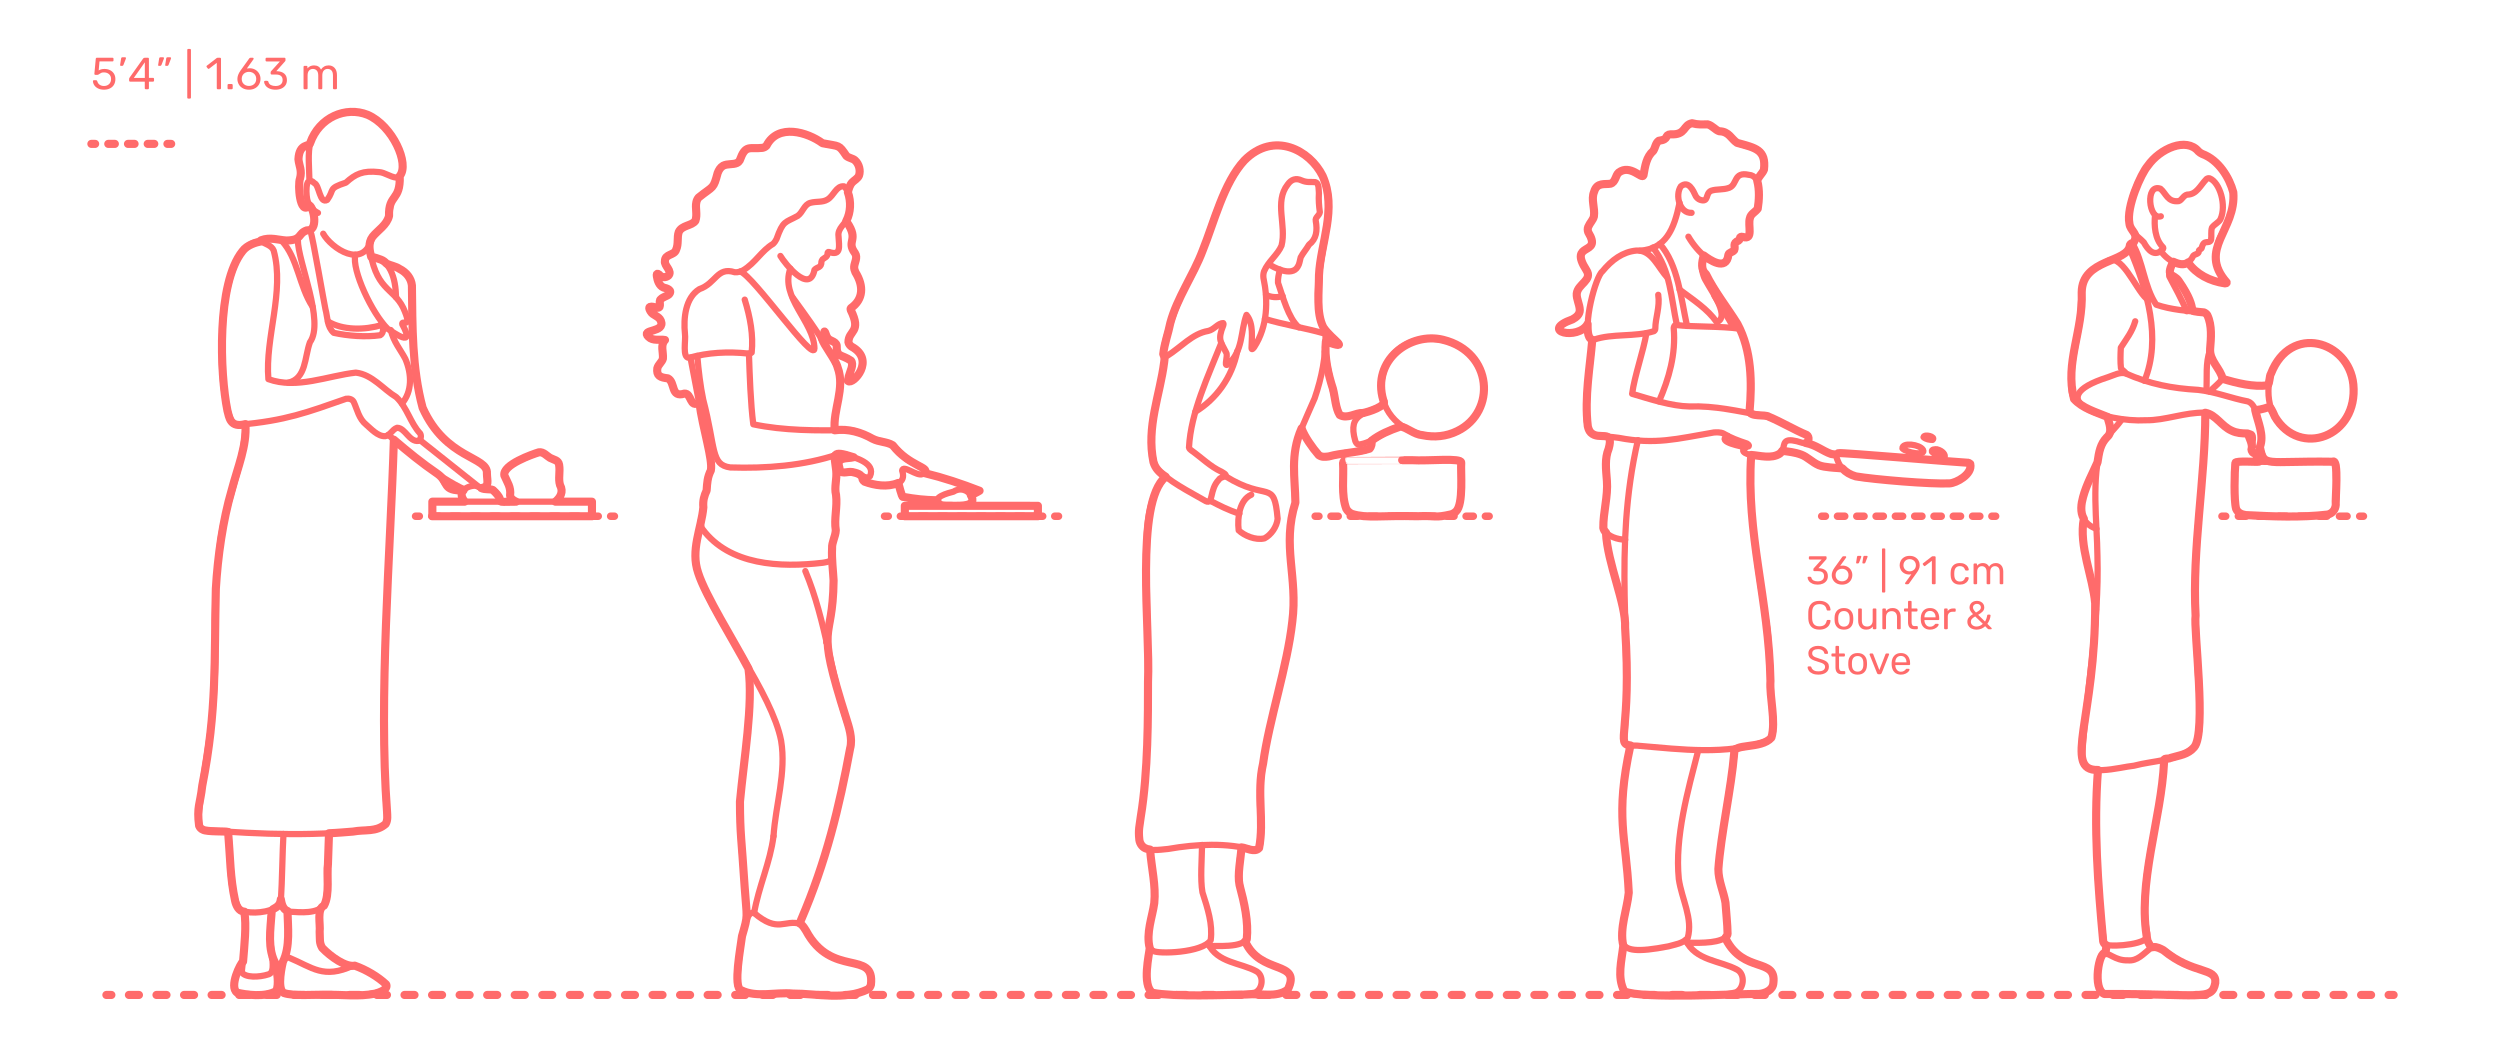 <?xml version="1.0" encoding="utf-8"?>
<!-- Generator: Adobe Illustrator 23.1.1, SVG Export Plug-In . SVG Version: 6.00 Build 0)  -->
<!DOCTYPE svg PUBLIC "-//W3C//DTD SVG 1.1//EN" "http://www.w3.org/Graphics/SVG/1.1/DTD/svg11.dtd">
<svg version="1.1" xmlns:x="http://ns.adobe.com/Extensibility/1.0/" xmlns:i="http://ns.adobe.com/AdobeIllustrator/10.0/" xmlns:graph="http://ns.adobe.com/Graphs/1.0/"
	 xmlns="http://www.w3.org/2000/svg" xmlns:xlink="http://www.w3.org/1999/xlink" x="0px" y="0px" viewBox="0 0 1000 425"
	 enable-background="new 0 0 1000 425" xml:space="preserve">
<g id="FILL-BACKGROUND">
	<rect fill="#FFFFFF" width="1000" height="425"/>
</g>
<g id="N-DIMENSIONS">
	<g>
		<path fill="#FF6B6B" d="M39.246,35.391c-0.66-0.324-1.164-0.747-1.512-1.269c-0.349-0.522-0.534-1.083-0.559-1.683v-0.036
			c0-0.096,0.036-0.174,0.108-0.234c0.071-0.06,0.155-0.09,0.252-0.09h0.882c0.252,0,0.414,0.132,0.486,0.396
			c0.18,0.648,0.513,1.131,0.999,1.449c0.485,0.318,1.047,0.477,1.683,0.477c0.815,0,1.494-0.249,2.034-0.747s0.81-1.185,0.81-2.061
			c0-0.804-0.27-1.443-0.81-1.917s-1.219-0.711-2.034-0.711c-0.432,0-0.78,0.054-1.044,0.162c-0.265,0.108-0.534,0.264-0.811,0.468
			c-0.155,0.12-0.285,0.207-0.387,0.261c-0.102,0.054-0.213,0.081-0.333,0.081h-0.864c-0.107,0-0.204-0.039-0.287-0.117
			c-0.085-0.078-0.12-0.171-0.108-0.279l0.558-5.994c0.036-0.3,0.187-0.45,0.45-0.45h6.229c0.132,0,0.233,0.036,0.306,0.108
			c0.072,0.072,0.108,0.174,0.108,0.306v0.666c0,0.12-0.039,0.216-0.117,0.288c-0.078,0.072-0.178,0.108-0.297,0.108h-5.185
			l-0.324,3.618c0.576-0.408,1.351-0.612,2.322-0.612c0.804,0,1.536,0.159,2.196,0.477c0.659,0.318,1.185,0.783,1.575,1.395
			c0.39,0.612,0.585,1.338,0.585,2.178c0,0.888-0.195,1.653-0.585,2.295c-0.391,0.642-0.931,1.128-1.62,1.458
			c-0.69,0.33-1.479,0.495-2.367,0.495C40.686,35.877,39.905,35.715,39.246,35.391z"/>
		<path fill="#FF6B6B" d="M48.102,26.238c-0.048-0.066-0.066-0.159-0.054-0.279l0.396-2.52c0.048-0.348,0.216-0.522,0.504-0.522
			H50.1c0.084,0,0.153,0.03,0.207,0.09s0.081,0.132,0.081,0.216c0,0.12-0.018,0.216-0.054,0.288l-0.937,2.43
			c-0.06,0.132-0.126,0.231-0.198,0.297c-0.071,0.066-0.18,0.099-0.323,0.099h-0.559C48.222,26.337,48.149,26.304,48.102,26.238z"/>
		<path fill="#FF6B6B" d="M58.028,35.58c-0.078-0.078-0.117-0.177-0.117-0.297v-2.628h-5.85c-0.12,0-0.219-0.039-0.297-0.117
			c-0.078-0.078-0.117-0.177-0.117-0.297v-0.666c0-0.168,0.066-0.348,0.198-0.54l5.418-7.632c0.06-0.096,0.149-0.171,0.27-0.225
			s0.252-0.081,0.396-0.081h1.224c0.132,0,0.234,0.036,0.307,0.108c0.071,0.072,0.107,0.174,0.107,0.306v7.632h1.639
			c0.119,0,0.219,0.039,0.297,0.117c0.077,0.078,0.116,0.177,0.116,0.297v0.684c0,0.12-0.039,0.219-0.116,0.297
			c-0.078,0.078-0.178,0.117-0.297,0.117h-1.639v2.628c0,0.12-0.039,0.219-0.117,0.297c-0.078,0.079-0.177,0.117-0.297,0.117h-0.828
			C58.205,35.697,58.106,35.659,58.028,35.58z M53.52,31.179h4.41v-6.264L53.52,31.179z"/>
		<path fill="#FF6B6B" d="M63.303,26.229c-0.054-0.072-0.069-0.162-0.045-0.27l0.396-2.52c0.048-0.348,0.216-0.522,0.504-0.522
			h1.152c0.084,0,0.153,0.03,0.207,0.09s0.081,0.132,0.081,0.216c0,0.12-0.018,0.216-0.054,0.288l-0.937,2.43
			c-0.06,0.132-0.126,0.231-0.198,0.297c-0.071,0.066-0.18,0.099-0.323,0.099h-0.559C63.432,26.337,63.356,26.301,63.303,26.229z
			 M66.129,26.229c-0.055-0.072-0.069-0.162-0.045-0.27l0.396-2.52c0.048-0.348,0.216-0.522,0.504-0.522h1.152
			c0.084,0,0.153,0.03,0.207,0.09s0.081,0.132,0.081,0.216c0,0.12-0.019,0.216-0.055,0.288l-0.936,2.43
			c-0.061,0.132-0.126,0.231-0.198,0.297c-0.071,0.066-0.18,0.099-0.323,0.099h-0.559C66.258,26.337,66.183,26.301,66.129,26.229z"
			/>
		<path fill="#FF6B6B" d="M75.011,39.324c-0.071-0.078-0.107-0.177-0.107-0.297V19.983c0-0.12,0.036-0.219,0.107-0.297
			c0.072-0.078,0.168-0.117,0.288-0.117h0.666c0.12,0,0.219,0.039,0.297,0.117c0.078,0.079,0.117,0.177,0.117,0.297v19.044
			c0,0.12-0.039,0.219-0.117,0.297s-0.177,0.117-0.297,0.117h-0.666C75.179,39.441,75.083,39.402,75.011,39.324z"/>
		<path fill="#FF6B6B" d="M86.818,35.58c-0.072-0.078-0.108-0.177-0.108-0.297V25.131l-3.023,2.322
			c-0.084,0.072-0.174,0.108-0.271,0.108c-0.107,0-0.21-0.06-0.306-0.18l-0.432-0.558c-0.061-0.084-0.09-0.168-0.09-0.252
			c0-0.132,0.06-0.24,0.18-0.324l3.906-3.024c0.132-0.083,0.288-0.126,0.468-0.126h0.846c0.12,0,0.219,0.039,0.297,0.117
			s0.117,0.177,0.117,0.297v11.772c0,0.12-0.039,0.219-0.117,0.297c-0.078,0.079-0.177,0.117-0.297,0.117h-0.882
			C86.986,35.697,86.891,35.659,86.818,35.58z"/>
		<path fill="#FF6B6B" d="M91.129,35.58c-0.078-0.078-0.116-0.177-0.116-0.297v-1.242c0-0.12,0.038-0.222,0.116-0.306
			s0.178-0.126,0.298-0.126h1.241c0.12,0,0.219,0.042,0.297,0.126s0.117,0.186,0.117,0.306v1.242c0,0.12-0.039,0.219-0.117,0.297
			c-0.078,0.079-0.177,0.117-0.297,0.117h-1.241C91.307,35.697,91.207,35.659,91.129,35.58z"/>
		<path fill="#FF6B6B" d="M97.105,35.292c-0.702-0.39-1.236-0.915-1.602-1.575c-0.366-0.66-0.55-1.38-0.55-2.16
			c0-1.032,0.414-2.136,1.242-3.312l3.438-4.788c0.012-0.012,0.045-0.054,0.099-0.126c0.054-0.072,0.123-0.128,0.207-0.171
			c0.084-0.042,0.18-0.063,0.288-0.063h0.882c0.108,0,0.195,0.039,0.261,0.117c0.066,0.078,0.1,0.171,0.1,0.279
			c0,0.06-0.03,0.138-0.09,0.234l-2.628,3.672c0.312-0.072,0.659-0.108,1.044-0.108c0.875,0,1.646,0.195,2.312,0.585
			s1.182,0.906,1.548,1.548s0.549,1.347,0.549,2.115c0,0.768-0.183,1.485-0.549,2.151s-0.896,1.197-1.593,1.593
			s-1.519,0.594-2.466,0.594C98.639,35.877,97.808,35.682,97.105,35.292z M101.038,34.059c0.444-0.216,0.798-0.537,1.062-0.963
			c0.264-0.426,0.396-0.939,0.396-1.539c0-0.588-0.135-1.095-0.404-1.521c-0.271-0.426-0.628-0.75-1.071-0.972
			c-0.444-0.222-0.924-0.333-1.44-0.333c-0.516,0-0.996,0.111-1.439,0.333c-0.444,0.222-0.798,0.546-1.062,0.972
			c-0.264,0.426-0.396,0.933-0.396,1.521c0,0.6,0.132,1.113,0.396,1.539c0.265,0.426,0.618,0.747,1.062,0.963
			c0.443,0.216,0.924,0.324,1.439,0.324C100.108,34.383,100.595,34.275,101.038,34.059z"/>
		<path fill="#FF6B6B" d="M107.771,35.418c-0.685-0.306-1.203-0.705-1.558-1.197c-0.354-0.492-0.543-1.002-0.566-1.53
			c0-0.108,0.036-0.195,0.107-0.261c0.072-0.066,0.162-0.099,0.271-0.099h0.81c0.132,0,0.24,0.027,0.324,0.081
			c0.084,0.054,0.15,0.159,0.198,0.315c0.155,0.612,0.495,1.044,1.017,1.296c0.522,0.252,1.137,0.378,1.846,0.378
			c0.863,0,1.551-0.207,2.061-0.621s0.765-1.005,0.765-1.773c0-1.464-0.894-2.196-2.682-2.196h-1.692
			c-0.12,0-0.219-0.039-0.297-0.117s-0.117-0.177-0.117-0.297v-0.468c0-0.18,0.066-0.336,0.198-0.468l3.51-3.888h-5.327
			c-0.12,0-0.22-0.036-0.298-0.108c-0.078-0.072-0.116-0.168-0.116-0.288v-0.648c0-0.132,0.038-0.237,0.116-0.315
			s0.178-0.117,0.298-0.117h7.128c0.132,0,0.236,0.039,0.314,0.117s0.117,0.183,0.117,0.315v0.594c0,0.132-0.061,0.27-0.18,0.414
			l-3.511,3.942h0.288c1.225,0.036,2.193,0.354,2.907,0.954c0.714,0.601,1.071,1.476,1.071,2.628c0,0.792-0.195,1.474-0.585,2.043
			c-0.391,0.57-0.934,1.008-1.629,1.314c-0.696,0.306-1.482,0.459-2.358,0.459C109.265,35.877,108.454,35.724,107.771,35.418z"/>
		<path fill="#FF6B6B" d="M121.531,35.58c-0.078-0.078-0.117-0.177-0.117-0.297v-8.532c0-0.12,0.039-0.219,0.117-0.297
			c0.078-0.078,0.177-0.117,0.297-0.117h0.756c0.12,0,0.216,0.039,0.288,0.117c0.072,0.078,0.108,0.177,0.108,0.297v0.612
			c0.647-0.804,1.523-1.206,2.628-1.206c1.319,0,2.256,0.552,2.808,1.656c0.288-0.504,0.699-0.906,1.233-1.206
			c0.533-0.3,1.131-0.45,1.791-0.45c0.983,0,1.788,0.336,2.412,1.008c0.623,0.672,0.936,1.645,0.936,2.916v5.202
			c0,0.12-0.039,0.219-0.117,0.297c-0.078,0.079-0.177,0.117-0.297,0.117h-0.773c-0.12,0-0.22-0.039-0.298-0.117
			c-0.078-0.078-0.116-0.177-0.116-0.297v-5.04c0-0.96-0.198-1.647-0.595-2.061c-0.396-0.414-0.918-0.621-1.565-0.621
			c-0.576,0-1.071,0.213-1.485,0.639c-0.414,0.426-0.621,1.107-0.621,2.043v5.04c0,0.12-0.039,0.219-0.117,0.297
			c-0.078,0.079-0.177,0.117-0.297,0.117h-0.792c-0.12,0-0.219-0.039-0.297-0.117c-0.078-0.078-0.117-0.177-0.117-0.297v-5.04
			c0-0.948-0.207-1.632-0.62-2.052c-0.414-0.42-0.928-0.63-1.539-0.63c-0.576,0-1.071,0.21-1.485,0.63s-0.621,1.098-0.621,2.034
			v5.058c0,0.12-0.039,0.219-0.117,0.297c-0.078,0.079-0.177,0.117-0.297,0.117h-0.792C121.708,35.697,121.609,35.659,121.531,35.58
			z"/>
	</g>
	<g>
		<path fill="#FF6B6B" d="M724.924,233.449c-0.608-0.272-1.069-0.626-1.384-1.064c-0.314-0.437-0.482-0.891-0.504-1.36
			c0-0.096,0.032-0.173,0.096-0.232c0.064-0.059,0.145-0.088,0.24-0.088h0.72c0.117,0,0.213,0.024,0.288,0.072
			c0.074,0.048,0.133,0.142,0.176,0.28c0.139,0.544,0.44,0.928,0.904,1.152c0.464,0.224,1.011,0.336,1.64,0.336
			c0.769,0,1.379-0.184,1.832-0.552c0.453-0.368,0.681-0.893,0.681-1.576c0-1.301-0.795-1.952-2.385-1.952h-1.504
			c-0.106,0-0.194-0.035-0.264-0.104s-0.104-0.157-0.104-0.264v-0.416c0-0.16,0.059-0.298,0.177-0.416l3.12-3.456h-4.736
			c-0.106,0-0.195-0.032-0.264-0.096c-0.07-0.064-0.104-0.149-0.104-0.256v-0.576c0-0.117,0.034-0.21,0.104-0.28
			c0.068-0.069,0.157-0.104,0.264-0.104h6.336c0.117,0,0.21,0.035,0.28,0.104c0.069,0.07,0.104,0.163,0.104,0.28v0.528
			c0,0.118-0.054,0.24-0.16,0.368l-3.12,3.504h0.257c1.088,0.032,1.949,0.315,2.584,0.848c0.634,0.533,0.951,1.312,0.951,2.336
			c0,0.704-0.173,1.31-0.52,1.816c-0.347,0.507-0.829,0.896-1.448,1.168c-0.618,0.272-1.317,0.408-2.096,0.408
			C726.252,233.857,725.532,233.721,724.924,233.449z"/>
		<path fill="#FF6B6B" d="M734.611,233.337c-0.624-0.347-1.099-0.813-1.424-1.4c-0.325-0.587-0.487-1.227-0.487-1.92
			c0-0.917,0.367-1.898,1.104-2.944l3.056-4.256c0.011-0.011,0.04-0.048,0.089-0.112c0.048-0.064,0.108-0.114,0.184-0.152
			c0.074-0.037,0.16-0.056,0.256-0.056h0.784c0.096,0,0.173,0.035,0.231,0.104c0.059,0.07,0.089,0.152,0.089,0.248
			c0,0.054-0.027,0.123-0.08,0.208l-2.336,3.264c0.276-0.064,0.586-0.096,0.928-0.096c0.778,0,1.464,0.174,2.056,0.52
			c0.592,0.347,1.051,0.806,1.376,1.376c0.325,0.571,0.488,1.198,0.488,1.88s-0.163,1.32-0.488,1.912
			c-0.325,0.592-0.797,1.064-1.416,1.416c-0.618,0.352-1.35,0.528-2.191,0.528C735.975,233.857,735.235,233.684,734.611,233.337z
			 M738.107,232.241c0.395-0.192,0.71-0.477,0.944-0.856c0.234-0.378,0.352-0.834,0.352-1.368c0-0.522-0.119-0.973-0.359-1.352
			c-0.24-0.378-0.558-0.667-0.952-0.864s-0.821-0.296-1.28-0.296s-0.885,0.099-1.279,0.296c-0.396,0.197-0.71,0.485-0.944,0.864
			c-0.235,0.379-0.353,0.83-0.353,1.352c0,0.534,0.117,0.99,0.353,1.368c0.234,0.379,0.549,0.664,0.944,0.856
			c0.395,0.192,0.82,0.288,1.279,0.288C737.281,232.529,737.713,232.433,738.107,232.241z"/>
		<path fill="#FF6B6B" d="M742.483,225.281c-0.048-0.064-0.061-0.144-0.039-0.24l0.352-2.24c0.042-0.309,0.192-0.464,0.448-0.464
			h1.023c0.075,0,0.137,0.027,0.185,0.08s0.071,0.117,0.071,0.192c0,0.106-0.016,0.192-0.048,0.256l-0.832,2.16
			c-0.053,0.117-0.111,0.206-0.176,0.264c-0.063,0.059-0.16,0.088-0.288,0.088h-0.496
			C742.599,225.377,742.532,225.345,742.483,225.281z M744.996,225.281c-0.048-0.064-0.062-0.144-0.04-0.24l0.352-2.24
			c0.043-0.309,0.192-0.464,0.448-0.464h1.024c0.074,0,0.136,0.027,0.184,0.08s0.072,0.117,0.072,0.192
			c0,0.106-0.017,0.192-0.048,0.256l-0.832,2.16c-0.054,0.117-0.112,0.206-0.177,0.264c-0.063,0.059-0.159,0.088-0.288,0.088h-0.495
			C745.11,225.377,745.044,225.345,744.996,225.281z"/>
		<path fill="#FF6B6B" d="M752.891,236.921c-0.063-0.07-0.096-0.158-0.096-0.264v-16.928c0-0.107,0.032-0.195,0.096-0.264
			c0.064-0.069,0.149-0.104,0.256-0.104h0.593c0.106,0,0.194,0.035,0.264,0.104s0.104,0.157,0.104,0.264v16.928
			c0,0.106-0.035,0.194-0.104,0.264c-0.069,0.069-0.157,0.104-0.264,0.104h-0.593C753.04,237.025,752.955,236.991,752.891,236.921z"
			/>
		<path fill="#FF6B6B" d="M762.099,233.593c-0.059-0.069-0.088-0.152-0.088-0.248c0-0.074,0.021-0.144,0.064-0.208l2.464-3.424
			c-0.256,0.064-0.555,0.096-0.896,0.096c-0.768-0.01-1.439-0.189-2.016-0.536s-1.017-0.8-1.32-1.36s-0.456-1.16-0.456-1.8
			s0.152-1.248,0.456-1.824c0.304-0.576,0.758-1.045,1.36-1.408s1.33-0.544,2.184-0.544s1.584,0.176,2.192,0.528
			c0.607,0.352,1.066,0.813,1.376,1.384c0.31,0.571,0.464,1.182,0.464,1.832c0,0.587-0.104,1.104-0.312,1.552
			c-0.208,0.448-0.483,0.912-0.824,1.392l-3.104,4.352c-0.074,0.096-0.146,0.173-0.216,0.232s-0.168,0.088-0.296,0.088h-0.8
			C762.234,233.697,762.157,233.663,762.099,233.593z M765.115,228.241c0.384-0.203,0.688-0.488,0.911-0.856
			c0.225-0.368,0.337-0.792,0.337-1.272c0-0.491-0.112-0.922-0.337-1.296c-0.224-0.374-0.527-0.661-0.911-0.864
			c-0.385-0.202-0.806-0.304-1.265-0.304c-0.448,0-0.861,0.102-1.24,0.304c-0.378,0.203-0.68,0.491-0.903,0.864
			c-0.225,0.374-0.336,0.805-0.336,1.296c0,0.48,0.111,0.904,0.336,1.272c0.224,0.368,0.522,0.653,0.896,0.856
			s0.789,0.304,1.248,0.304S764.73,228.444,765.115,228.241z"/>
		<path fill="#FF6B6B" d="M772.843,233.593c-0.063-0.069-0.096-0.157-0.096-0.264v-9.024l-2.688,2.064
			c-0.074,0.064-0.154,0.096-0.239,0.096c-0.097,0-0.188-0.053-0.272-0.16l-0.384-0.496c-0.054-0.074-0.08-0.149-0.08-0.224
			c0-0.118,0.053-0.213,0.16-0.288l3.472-2.688c0.117-0.075,0.256-0.112,0.416-0.112h0.752c0.106,0,0.194,0.035,0.264,0.104
			c0.069,0.07,0.104,0.158,0.104,0.264v10.464c0,0.107-0.035,0.195-0.104,0.264s-0.157,0.104-0.264,0.104h-0.784
			C772.992,233.697,772.907,233.663,772.843,233.593z"/>
		<path fill="#FF6B6B" d="M781.274,232.889c-0.641-0.645-0.977-1.549-1.008-2.712l-0.017-0.64l0.017-0.64
			c0.031-1.163,0.367-2.067,1.008-2.712c0.64-0.645,1.53-0.968,2.672-0.968c0.768,0,1.416,0.136,1.944,0.408
			c0.527,0.272,0.922,0.61,1.184,1.016c0.262,0.406,0.402,0.811,0.424,1.216c0.011,0.096-0.023,0.181-0.104,0.256
			s-0.168,0.112-0.265,0.112h-0.704c-0.106,0-0.187-0.024-0.239-0.072c-0.054-0.048-0.107-0.136-0.16-0.264
			c-0.192-0.522-0.456-0.893-0.792-1.112s-0.76-0.328-1.272-0.328c-0.672,0-1.205,0.208-1.6,0.624s-0.608,1.051-0.64,1.904
			l-0.017,0.56l0.017,0.56c0.031,0.854,0.245,1.488,0.64,1.904s0.928,0.624,1.6,0.624c0.522,0,0.949-0.109,1.28-0.328
			c0.33-0.219,0.592-0.589,0.784-1.112c0.053-0.128,0.106-0.216,0.16-0.264c0.053-0.048,0.133-0.072,0.239-0.072h0.704
			c0.097,0,0.185,0.038,0.265,0.112s0.114,0.16,0.104,0.256c-0.021,0.395-0.162,0.795-0.424,1.2s-0.656,0.747-1.184,1.024
			c-0.528,0.277-1.177,0.416-1.944,0.416C782.805,233.857,781.914,233.535,781.274,232.889z"/>
		<path fill="#FF6B6B" d="M789.522,233.593c-0.07-0.069-0.104-0.157-0.104-0.264v-7.584c0-0.106,0.034-0.194,0.104-0.264
			c0.068-0.069,0.157-0.104,0.264-0.104h0.672c0.106,0,0.192,0.035,0.256,0.104c0.064,0.069,0.096,0.157,0.096,0.264v0.544
			c0.576-0.714,1.354-1.072,2.337-1.072c1.173,0,2.005,0.491,2.495,1.472c0.257-0.448,0.622-0.806,1.097-1.072s1.005-0.4,1.592-0.4
			c0.874,0,1.589,0.299,2.144,0.896c0.555,0.598,0.832,1.461,0.832,2.592v4.624c0,0.107-0.034,0.195-0.104,0.264
			s-0.157,0.104-0.264,0.104h-0.688c-0.106,0-0.194-0.035-0.264-0.104s-0.104-0.157-0.104-0.264v-4.48
			c0-0.853-0.176-1.464-0.527-1.832c-0.353-0.368-0.816-0.552-1.393-0.552c-0.512,0-0.952,0.189-1.32,0.568
			c-0.367,0.379-0.552,0.984-0.552,1.816v4.48c0,0.107-0.034,0.195-0.104,0.264s-0.158,0.104-0.265,0.104h-0.704
			c-0.106,0-0.194-0.035-0.264-0.104s-0.104-0.157-0.104-0.264v-4.48c0-0.842-0.185-1.45-0.553-1.824
			c-0.367-0.374-0.823-0.56-1.367-0.56c-0.513,0-0.952,0.187-1.32,0.56s-0.552,0.976-0.552,1.808v4.496
			c0,0.107-0.035,0.195-0.104,0.264s-0.157,0.104-0.264,0.104h-0.704C789.68,233.697,789.591,233.663,789.522,233.593z"/>
		<path fill="#FF6B6B" d="M724.516,250.697c-0.741-0.773-1.139-1.832-1.191-3.176c-0.011-0.288-0.017-0.757-0.017-1.408
			c0-0.661,0.006-1.141,0.017-1.44c0.053-1.344,0.45-2.402,1.191-3.176c0.741-0.773,1.821-1.16,3.24-1.16
			c0.949,0,1.755,0.168,2.416,0.504s1.16,0.776,1.496,1.32s0.52,1.125,0.552,1.744c0,0.096-0.034,0.173-0.104,0.232
			s-0.152,0.088-0.248,0.088h-0.8c-0.107,0-0.192-0.026-0.257-0.08c-0.063-0.054-0.111-0.144-0.144-0.272
			c-0.182-0.821-0.51-1.397-0.984-1.728s-1.117-0.496-1.928-0.496c-1.856,0-2.821,1.035-2.896,3.104
			c-0.011,0.288-0.017,0.73-0.017,1.328c0,0.598,0.006,1.051,0.017,1.36c0.074,2.059,1.039,3.088,2.896,3.088
			c0.8,0,1.44-0.165,1.92-0.496c0.48-0.331,0.811-0.901,0.992-1.712c0.032-0.128,0.08-0.219,0.144-0.272
			c0.064-0.053,0.149-0.08,0.257-0.08h0.8c0.096,0,0.179,0.029,0.248,0.088c0.069,0.059,0.104,0.136,0.104,0.232
			c-0.032,0.619-0.216,1.2-0.552,1.744s-0.835,0.984-1.496,1.32c-0.661,0.336-1.467,0.504-2.416,0.504
			C726.337,251.857,725.257,251.471,724.516,250.697z"/>
		<path fill="#FF6B6B" d="M734.852,250.865c-0.635-0.661-0.974-1.541-1.016-2.64l-0.017-0.688l0.017-0.688
			c0.042-1.098,0.386-1.979,1.031-2.64c0.646-0.662,1.544-0.992,2.696-0.992s2.051,0.331,2.696,0.992
			c0.646,0.661,0.989,1.542,1.032,2.64c0.021,0.235,0.031,0.464,0.031,0.688c0,0.224-0.011,0.454-0.031,0.688
			c-0.043,1.099-0.382,1.979-1.017,2.64c-0.635,0.662-1.539,0.992-2.712,0.992C736.39,251.857,735.486,251.527,734.852,250.865z
			 M739.188,250.009c0.4-0.432,0.616-1.053,0.648-1.864c0.01-0.107,0.016-0.31,0.016-0.608c0-0.298-0.006-0.501-0.016-0.608
			c-0.032-0.811-0.248-1.432-0.648-1.864c-0.4-0.432-0.941-0.648-1.624-0.648s-1.224,0.216-1.624,0.648
			c-0.4,0.432-0.616,1.053-0.647,1.864l-0.017,0.608l0.017,0.608c0.031,0.811,0.247,1.432,0.647,1.864s0.941,0.648,1.624,0.648
			S738.787,250.441,739.188,250.009z"/>
		<path fill="#FF6B6B" d="M744.092,250.873c-0.555-0.656-0.832-1.528-0.832-2.616v-4.512c0-0.106,0.034-0.194,0.104-0.264
			c0.069-0.069,0.157-0.104,0.264-0.104h0.736c0.106,0,0.194,0.035,0.264,0.104s0.104,0.157,0.104,0.264v4.432
			c0,1.622,0.704,2.432,2.112,2.432c0.683,0,1.225-0.216,1.624-0.648c0.4-0.432,0.601-1.027,0.601-1.784v-4.432
			c0-0.106,0.034-0.194,0.104-0.264s0.157-0.104,0.264-0.104h0.736c0.106,0,0.194,0.035,0.264,0.104s0.104,0.157,0.104,0.264v7.584
			c0,0.107-0.035,0.195-0.104,0.264s-0.157,0.104-0.264,0.104h-0.688c-0.107,0-0.195-0.035-0.265-0.104s-0.104-0.157-0.104-0.264
			v-0.72c-0.31,0.416-0.672,0.728-1.088,0.936s-0.944,0.312-1.584,0.312C745.431,251.857,744.646,251.529,744.092,250.873z"/>
		<path fill="#FF6B6B" d="M753.044,251.593c-0.07-0.069-0.104-0.157-0.104-0.264v-7.584c0-0.106,0.034-0.194,0.104-0.264
			c0.068-0.069,0.157-0.104,0.264-0.104h0.688c0.117,0,0.208,0.032,0.272,0.096c0.063,0.064,0.096,0.155,0.096,0.272v0.704
			c0.32-0.395,0.69-0.698,1.112-0.912c0.421-0.213,0.946-0.32,1.576-0.32c1.023,0,1.818,0.328,2.384,0.984
			c0.565,0.656,0.848,1.523,0.848,2.6v4.528c0,0.107-0.034,0.195-0.104,0.264s-0.157,0.104-0.265,0.104h-0.735
			c-0.107,0-0.195-0.035-0.265-0.104s-0.104-0.157-0.104-0.264v-4.432c0-0.768-0.187-1.365-0.56-1.792
			c-0.374-0.427-0.907-0.64-1.601-0.64c-0.683,0-1.227,0.216-1.632,0.648s-0.608,1.027-0.608,1.784v4.432
			c0,0.107-0.034,0.195-0.104,0.264s-0.157,0.104-0.264,0.104h-0.736C753.201,251.697,753.112,251.663,753.044,251.593z"/>
		<path fill="#FF6B6B" d="M763.211,248.897v-4.288h-1.264c-0.106,0-0.192-0.032-0.256-0.096c-0.064-0.064-0.096-0.149-0.096-0.256
			v-0.512c0-0.106,0.031-0.194,0.096-0.264c0.063-0.069,0.149-0.104,0.256-0.104h1.264v-2.672c0-0.106,0.032-0.194,0.097-0.264
			c0.063-0.069,0.148-0.104,0.256-0.104h0.704c0.106,0,0.194,0.035,0.264,0.104s0.104,0.157,0.104,0.264v2.672h1.983
			c0.106,0,0.194,0.035,0.264,0.104s0.104,0.157,0.104,0.264v0.512c0,0.107-0.035,0.192-0.104,0.256s-0.157,0.096-0.264,0.096
			h-1.983v4.176c0,0.544,0.088,0.955,0.264,1.232c0.176,0.278,0.478,0.416,0.904,0.416h0.976c0.106,0,0.192,0.035,0.256,0.104
			c0.064,0.07,0.096,0.158,0.096,0.264v0.528c0,0.107-0.031,0.195-0.096,0.264c-0.063,0.069-0.149,0.104-0.256,0.104h-1.088
			C764.038,251.697,763.211,250.764,763.211,248.897z"/>
		<path fill="#FF6B6B" d="M769.388,250.841c-0.651-0.677-1.009-1.603-1.072-2.776l-0.017-0.544l0.017-0.528
			c0.063-1.152,0.421-2.069,1.072-2.752c0.65-0.683,1.52-1.024,2.607-1.024c1.174,0,2.083,0.374,2.729,1.12
			c0.645,0.747,0.968,1.76,0.968,3.04v0.288c0,0.107-0.035,0.195-0.104,0.264s-0.157,0.104-0.264,0.104h-5.552v0.144
			c0.032,0.693,0.245,1.286,0.64,1.776c0.395,0.491,0.917,0.736,1.568,0.736c0.501,0,0.909-0.099,1.224-0.296
			c0.314-0.197,0.552-0.402,0.712-0.616c0.097-0.128,0.171-0.206,0.225-0.232c0.053-0.027,0.144-0.04,0.271-0.04h0.704
			c0.096,0,0.179,0.027,0.248,0.08s0.104,0.123,0.104,0.208c0,0.234-0.144,0.517-0.432,0.848c-0.288,0.331-0.696,0.616-1.224,0.856
			c-0.528,0.24-1.134,0.36-1.816,0.36C770.907,251.857,770.038,251.519,769.388,250.841z M774.235,246.945v-0.048
			c0-0.747-0.203-1.354-0.608-1.824c-0.405-0.469-0.949-0.704-1.632-0.704c-0.693,0-1.237,0.235-1.632,0.704
			c-0.395,0.47-0.592,1.078-0.592,1.824v0.048H774.235z"/>
		<path fill="#FF6B6B" d="M777.747,251.593c-0.069-0.069-0.104-0.157-0.104-0.264v-7.568c0-0.106,0.034-0.197,0.104-0.272
			s0.157-0.112,0.264-0.112h0.673c0.117,0,0.21,0.035,0.279,0.104s0.104,0.163,0.104,0.28v0.704
			c0.437-0.725,1.179-1.088,2.224-1.088h0.624c0.117,0,0.208,0.032,0.272,0.096c0.063,0.064,0.096,0.155,0.096,0.272v0.592
			c0,0.106-0.032,0.195-0.096,0.264c-0.064,0.07-0.155,0.104-0.272,0.104h-0.912c-0.587,0-1.048,0.171-1.384,0.512
			s-0.504,0.806-0.504,1.392v4.72c0,0.107-0.038,0.195-0.112,0.264s-0.165,0.104-0.271,0.104h-0.721
			C777.904,251.697,777.816,251.663,777.747,251.593z"/>
		<path fill="#FF6B6B" d="M788.698,251.457c-0.555-0.266-0.986-0.64-1.296-1.12s-0.464-1.024-0.464-1.632
			c0-0.672,0.197-1.245,0.592-1.72s0.949-0.92,1.664-1.336c-0.512-0.544-0.872-1.016-1.08-1.416s-0.312-0.824-0.312-1.272
			c0-0.469,0.122-0.904,0.368-1.304c0.245-0.4,0.594-0.72,1.048-0.96c0.453-0.24,0.973-0.36,1.56-0.36
			c0.565,0,1.072,0.115,1.521,0.344c0.448,0.229,0.794,0.542,1.04,0.936c0.245,0.395,0.368,0.837,0.368,1.328
			c0,0.651-0.211,1.197-0.633,1.64c-0.421,0.442-1.026,0.888-1.815,1.336l2.752,2.704c0.427-0.704,0.715-1.525,0.864-2.464
			c0.01-0.096,0.045-0.173,0.104-0.232s0.142-0.088,0.248-0.088h0.656c0.096,0,0.176,0.032,0.24,0.096
			c0.063,0.064,0.096,0.144,0.096,0.24c-0.021,0.48-0.142,1.019-0.36,1.616c-0.219,0.597-0.525,1.179-0.92,1.744l1.632,1.616
			c0.086,0.064,0.128,0.144,0.128,0.24c0,0.203-0.102,0.304-0.304,0.304h-0.848c-0.182,0-0.326-0.053-0.433-0.16l-1.056-1.056
			c-0.938,0.917-2.091,1.376-3.456,1.376C789.888,251.857,789.253,251.724,788.698,251.457z M791.931,250.337
			c0.438-0.181,0.832-0.454,1.184-0.816l-3.04-2.944c-0.555,0.31-0.981,0.624-1.279,0.944c-0.299,0.32-0.448,0.704-0.448,1.152
			c0,0.598,0.221,1.069,0.664,1.416c0.442,0.347,0.973,0.52,1.592,0.52C791.051,250.609,791.493,250.519,791.931,250.337z
			 M791.851,244.049c0.33-0.298,0.496-0.656,0.496-1.072c0-0.437-0.149-0.786-0.448-1.048c-0.299-0.261-0.678-0.392-1.136-0.392
			c-0.427,0-0.795,0.134-1.104,0.4s-0.464,0.613-0.464,1.04c0,0.288,0.083,0.576,0.248,0.864s0.482,0.677,0.952,1.168
			C791.034,244.668,791.52,244.348,791.851,244.049z"/>
		<path fill="#FF6B6B" d="M725.044,269.441c-0.646-0.277-1.136-0.643-1.472-1.096c-0.336-0.453-0.515-0.941-0.536-1.464
			c0-0.085,0.032-0.16,0.096-0.224c0.064-0.064,0.145-0.096,0.24-0.096h0.784c0.191,0,0.325,0.107,0.399,0.32
			c0.097,0.448,0.371,0.834,0.824,1.16c0.453,0.325,1.102,0.488,1.944,0.488c0.906,0,1.584-0.16,2.031-0.48
			c0.448-0.32,0.673-0.763,0.673-1.328c0-0.362-0.11-0.661-0.328-0.896c-0.219-0.234-0.544-0.44-0.977-0.616
			c-0.432-0.176-1.08-0.392-1.943-0.648c-0.822-0.234-1.476-0.485-1.96-0.752c-0.486-0.266-0.852-0.594-1.097-0.984
			c-0.245-0.389-0.368-0.882-0.368-1.48c0-0.576,0.155-1.09,0.465-1.544c0.309-0.453,0.757-0.811,1.344-1.072
			c0.586-0.262,1.28-0.392,2.08-0.392c0.832,0,1.544,0.146,2.136,0.44s1.043,0.662,1.352,1.104c0.31,0.443,0.475,0.888,0.496,1.336
			c0,0.096-0.031,0.176-0.096,0.24c-0.063,0.064-0.144,0.096-0.24,0.096h-0.8c-0.085,0-0.165-0.026-0.24-0.08
			c-0.074-0.053-0.128-0.133-0.159-0.24c-0.064-0.458-0.32-0.837-0.769-1.136c-0.448-0.298-1.008-0.448-1.68-0.448
			c-0.726,0-1.302,0.141-1.729,0.424s-0.64,0.702-0.64,1.256c0,0.374,0.099,0.678,0.296,0.912c0.197,0.235,0.501,0.443,0.912,0.624
			c0.41,0.182,1.011,0.39,1.8,0.624c0.906,0.256,1.618,0.512,2.136,0.768s0.904,0.573,1.16,0.952
			c0.256,0.378,0.384,0.867,0.384,1.464c0,1.002-0.381,1.784-1.144,2.344s-1.795,0.84-3.096,0.84
			C726.449,269.857,725.689,269.719,725.044,269.441z"/>
		<path fill="#FF6B6B" d="M734.188,266.897v-4.288h-1.264c-0.106,0-0.192-0.032-0.256-0.096c-0.064-0.064-0.096-0.149-0.096-0.256
			v-0.512c0-0.106,0.031-0.194,0.096-0.264c0.063-0.069,0.149-0.104,0.256-0.104h1.264v-2.672c0-0.106,0.032-0.194,0.097-0.264
			c0.063-0.069,0.148-0.104,0.256-0.104h0.704c0.106,0,0.194,0.035,0.264,0.104s0.104,0.157,0.104,0.264v2.672h1.983
			c0.106,0,0.194,0.035,0.264,0.104s0.104,0.157,0.104,0.264v0.512c0,0.107-0.035,0.192-0.104,0.256s-0.157,0.096-0.264,0.096
			h-1.983v4.176c0,0.544,0.088,0.955,0.264,1.232c0.176,0.278,0.478,0.416,0.904,0.416h0.976c0.106,0,0.192,0.035,0.256,0.104
			c0.064,0.07,0.096,0.158,0.096,0.264v0.528c0,0.107-0.031,0.195-0.096,0.264c-0.063,0.069-0.149,0.104-0.256,0.104h-1.088
			C735.015,269.697,734.188,268.764,734.188,266.897z"/>
		<path fill="#FF6B6B" d="M740.34,268.865c-0.635-0.661-0.974-1.541-1.016-2.64l-0.017-0.688l0.017-0.688
			c0.042-1.098,0.386-1.979,1.031-2.64c0.646-0.662,1.544-0.992,2.696-0.992s2.051,0.331,2.696,0.992
			c0.646,0.661,0.989,1.542,1.032,2.64c0.021,0.235,0.031,0.464,0.031,0.688c0,0.224-0.011,0.454-0.031,0.688
			c-0.043,1.099-0.382,1.979-1.017,2.64c-0.635,0.662-1.539,0.992-2.712,0.992C741.878,269.857,740.975,269.527,740.34,268.865z
			 M744.676,268.009c0.4-0.432,0.616-1.053,0.648-1.864c0.01-0.107,0.016-0.31,0.016-0.608c0-0.298-0.006-0.501-0.016-0.608
			c-0.032-0.811-0.248-1.432-0.648-1.864c-0.4-0.432-0.941-0.648-1.624-0.648s-1.224,0.216-1.624,0.648
			c-0.4,0.432-0.616,1.053-0.647,1.864l-0.017,0.608l0.017,0.608c0.031,0.811,0.247,1.432,0.647,1.864s0.941,0.648,1.624,0.648
			S744.275,268.441,744.676,268.009z"/>
		<path fill="#FF6B6B" d="M750.827,269.297l-2.976-7.424c-0.011-0.032-0.016-0.085-0.016-0.16c0-0.096,0.031-0.176,0.096-0.24
			c0.063-0.064,0.139-0.096,0.224-0.096h0.736c0.17,0,0.299,0.085,0.384,0.256l2.464,6.384l2.464-6.384
			c0.021-0.064,0.066-0.123,0.137-0.176c0.069-0.053,0.151-0.08,0.248-0.08h0.735c0.086,0,0.16,0.032,0.225,0.096
			c0.063,0.064,0.096,0.144,0.096,0.24l-0.032,0.16l-2.96,7.424c-0.117,0.267-0.314,0.4-0.592,0.4h-0.64
			C751.142,269.697,750.944,269.564,750.827,269.297z"/>
		<path fill="#FF6B6B" d="M757.739,268.841c-0.65-0.677-1.008-1.603-1.072-2.776l-0.016-0.544l0.016-0.528
			c0.064-1.152,0.422-2.069,1.072-2.752s1.521-1.024,2.608-1.024c1.173,0,2.082,0.374,2.728,1.12s0.968,1.76,0.968,3.04v0.288
			c0,0.107-0.034,0.195-0.104,0.264s-0.157,0.104-0.264,0.104h-5.553v0.144c0.032,0.693,0.245,1.286,0.641,1.776
			c0.395,0.491,0.917,0.736,1.567,0.736c0.502,0,0.909-0.099,1.225-0.296c0.314-0.197,0.552-0.402,0.712-0.616
			c0.096-0.128,0.17-0.206,0.224-0.232c0.054-0.027,0.145-0.04,0.272-0.04h0.704c0.096,0,0.178,0.027,0.247,0.08
			s0.104,0.123,0.104,0.208c0,0.234-0.144,0.517-0.432,0.848c-0.288,0.331-0.696,0.616-1.225,0.856
			c-0.527,0.24-1.133,0.36-1.815,0.36C759.26,269.857,758.39,269.519,757.739,268.841z M762.587,264.945v-0.048
			c0-0.747-0.202-1.354-0.607-1.824c-0.405-0.469-0.949-0.704-1.632-0.704c-0.693,0-1.238,0.235-1.633,0.704
			c-0.395,0.47-0.592,1.078-0.592,1.824v0.048H762.587z"/>
	</g>
</g>
<g id="N-TEXT">
</g>
<g id="AG-DIAGRAM">
	<g id="POLYLINE_700_">
		<g>
			<g>
				
					<line fill="none" stroke="#FF6B6B" stroke-width="3.25" stroke-linecap="round" stroke-linejoin="round" x1="42.553" y1="397.979" x2="44.553" y2="397.979"/>
				
					<line fill="none" stroke="#FF6B6B" stroke-width="3.25" stroke-linecap="round" stroke-linejoin="round" stroke-dasharray="4.008,7.015" x1="51.568" y1="397.979" x2="951.94" y2="397.979"/>
				
					<line fill="none" stroke="#FF6B6B" stroke-width="3.25" stroke-linecap="round" stroke-linejoin="round" x1="955.447" y1="397.979" x2="957.447" y2="397.979"/>
			</g>
		</g>
	</g>
</g>
<g id="AG-GUIDE">
	<g id="POLYLINE_8_">
		<g>
			<g>
				
					<line fill="none" stroke="#FF6B6B" stroke-width="3.25" stroke-linecap="round" stroke-linejoin="round" x1="36.553" y1="57.553" x2="38.053" y2="57.553"/>
				
					<line fill="none" stroke="#FF6B6B" stroke-width="3.25" stroke-linecap="round" stroke-linejoin="round" stroke-dasharray="2.629,5.257" x1="43.31" y1="57.553" x2="64.339" y2="57.553"/>
				
					<line fill="none" stroke="#FF6B6B" stroke-width="3.25" stroke-linecap="round" stroke-linejoin="round" x1="66.968" y1="57.553" x2="68.468" y2="57.553"/>
			</g>
		</g>
	</g>
</g>
<g id="AG-DETAIL-DIAGRAM">
	<g id="POLYLINE_698_">
		<g>
			<g>
				
					<line fill="none" stroke="#FF6B6B" stroke-width="3" stroke-linecap="round" stroke-linejoin="round" x1="166.23" y1="206.489" x2="167.73" y2="206.489"/>
				
					<line fill="none" stroke="#FF6B6B" stroke-width="3" stroke-linecap="round" stroke-linejoin="round" stroke-dasharray="2.982,4.97" x1="172.7" y1="206.489" x2="241.778" y2="206.489"/>
				
					<line fill="none" stroke="#FF6B6B" stroke-width="3" stroke-linecap="round" stroke-linejoin="round" x1="244.262" y1="206.489" x2="245.762" y2="206.489"/>
			</g>
		</g>
	</g>
	<g id="POLYLINE_697_">
		<g>
			<g>
				
					<line fill="none" stroke="#FF6B6B" stroke-width="3" stroke-linecap="round" stroke-linejoin="round" x1="353.818" y1="206.489" x2="355.318" y2="206.489"/>
				
					<line fill="none" stroke="#FF6B6B" stroke-width="3" stroke-linecap="round" stroke-linejoin="round" stroke-dasharray="2.895,4.825" x1="360.143" y1="206.489" x2="419.491" y2="206.489"/>
				
					<line fill="none" stroke="#FF6B6B" stroke-width="3" stroke-linecap="round" stroke-linejoin="round" x1="421.903" y1="206.489" x2="423.403" y2="206.489"/>
			</g>
		</g>
	</g>
	<g id="POLYLINE_696_">
		<g>
			<g>
				
					<line fill="none" stroke="#FF6B6B" stroke-width="3" stroke-linecap="round" stroke-linejoin="round" x1="888.787" y1="206.489" x2="890.287" y2="206.489"/>
				
					<line fill="none" stroke="#FF6B6B" stroke-width="3" stroke-linecap="round" stroke-linejoin="round" stroke-dasharray="3.033,5.056" x1="895.342" y1="206.489" x2="941.348" y2="206.489"/>
				
					<line fill="none" stroke="#FF6B6B" stroke-width="3" stroke-linecap="round" stroke-linejoin="round" x1="943.876" y1="206.489" x2="945.376" y2="206.489"/>
			</g>
		</g>
	</g>
	<g id="POLYLINE_695_">
		<g>
			<g>
				
					<line fill="none" stroke="#FF6B6B" stroke-width="3" stroke-linecap="round" stroke-linejoin="round" x1="728.673" y1="206.489" x2="730.173" y2="206.489"/>
				
					<line fill="none" stroke="#FF6B6B" stroke-width="3" stroke-linecap="round" stroke-linejoin="round" stroke-dasharray="2.895,4.825" x1="734.998" y1="206.489" x2="794.346" y2="206.489"/>
				
					<line fill="none" stroke="#FF6B6B" stroke-width="3" stroke-linecap="round" stroke-linejoin="round" x1="796.759" y1="206.489" x2="798.259" y2="206.489"/>
			</g>
		</g>
	</g>
	<g id="POLYLINE_694_">
		<g>
			<g>
				
					<line fill="none" stroke="#FF6B6B" stroke-width="3" stroke-linecap="round" stroke-linejoin="round" x1="526.071" y1="206.489" x2="527.571" y2="206.489"/>
				
					<line fill="none" stroke="#FF6B6B" stroke-width="3" stroke-linecap="round" stroke-linejoin="round" stroke-dasharray="2.895,4.825" x1="532.396" y1="206.489" x2="591.744" y2="206.489"/>
				
					<line fill="none" stroke="#FF6B6B" stroke-width="3" stroke-linecap="round" stroke-linejoin="round" x1="594.156" y1="206.489" x2="595.656" y2="206.489"/>
			</g>
		</g>
	</g>
</g>
<g id="AG-PEOPLE">
	<g id="POLYLINE_357_">
		
			<path fill="none" stroke="#FF6B6B" stroke-width="2.5" stroke-linecap="round" stroke-linejoin="round" stroke-miterlimit="10" d="
			M139.946,386.598c-3.741-2.06-8.908-4.121-11.484-8.206c-1.106-3.522-0.426-10.898-0.582-14.803"/>
	</g>
	<g id="POLYLINE_358_">
		
			<path fill="none" stroke="#FF6B6B" stroke-width="2.5" stroke-linecap="round" stroke-linejoin="round" stroke-miterlimit="10" d="
			M114.125,383.315c1.34-5.218,0.996-13.294,1.061-18.861"/>
	</g>
	<g id="POLYLINE_359_">
		
			<path fill="none" stroke="#FF6B6B" stroke-width="2.5" stroke-linecap="round" stroke-linejoin="round" stroke-miterlimit="10" d="
			M114.315,397.462c-1.47-0.263-2.187-1.542-2.171-3.071c0.186-0.266-0.699-12.564,3.592-11.266
			c9.227,3.832,13.613,8.625,25.507,3.125c3.753,0.453,10.324,4.862,13.153,7.359C157.754,400.66,118.268,397.692,114.315,397.462z"
			/>
	</g>
	<g id="POLYLINE_360_">
		
			<path fill="none" stroke="#FF6B6B" stroke-width="2.5" stroke-linecap="round" stroke-linejoin="round" stroke-miterlimit="10" d="
			M91.244,332.687c1.399,10-0.264,21.803,4.44,31.081c2.664,1.73,9.589,1.733,14.446-0.483c1.323-0.813,2.051-2.241,2.267-3.916
			c0.422-5.93,0.615-19.697,0.99-25.77"/>
	</g>
	<g id="POLYLINE_361_">
		
			<path fill="none" stroke="#FF6B6B" stroke-width="2.5" stroke-linecap="round" stroke-linejoin="round" stroke-miterlimit="10" d="
			M98.166,169.636c-0.298,17.183-9.514,33.937-10.464,51.243c-1.239,9.676-1.725,18.848-1.78,27.501
			c1.458,40.723-4.358,52.533-6.617,80.15c0.021,1.387,0.661,3.115,2.217,3.478c22.555,1.715,46.732,2.794,69.283-0.557
			c1.823-0.315,4.065-1.511,4.047-3.743c-3.302-46.16,1.119-105.665,2.697-151.818"/>
	</g>
	<g id="POLYLINE_362_">
		
			<path fill="none" stroke="#FF6B6B" stroke-width="2.5" stroke-linecap="round" stroke-linejoin="round" stroke-miterlimit="10" d="
			M154.759,105.669c3.674,0.813,8.613,2.884,9.729,7.199c1.111,14.229-0.367,28.078,3.011,42.912
			c1.036,9.759,6.924,18.479,15.548,24.096c3.346,2.663,7.762,3.556,10.892,6.831c1.177,2.024,0.913,4.467,0.985,7.004
			c-0.336,1.014-1.325,1.236-2.374,1.53"/>
	</g>
	<g id="POLYLINE_363_">
		
			<path fill="none" stroke="#FF6B6B" stroke-width="2.5" stroke-linecap="round" stroke-linejoin="round" stroke-miterlimit="10" d="
			M185.403,196.159c-3.936,0.553-7.528-1.379-8.974-5.677"/>
	</g>
	<g id="POLYLINE_364_">
		
			<path fill="none" stroke="#FF6B6B" stroke-width="2.5" stroke-linecap="round" stroke-linejoin="round" stroke-miterlimit="10" d="
			M185.811,195.785c-10.761-5.028-21.397-13.987-30.484-21.825"/>
	</g>
	<g id="POLYLINE_365_">
		
			<line fill="none" stroke="#FF6B6B" stroke-width="2.5" stroke-linecap="round" stroke-linejoin="round" stroke-miterlimit="10" x1="167.881" y1="175.954" x2="191.604" y2="194.804"/>
	</g>
	<g id="POLYLINE_366_">
		
			<path fill="none" stroke="#FF6B6B" stroke-width="2.5" stroke-linecap="round" stroke-linejoin="round" stroke-miterlimit="10" d="
			M185.839,200.671c-2.628-3.172-0.364-5.99,3.781-6.389c1.41-0.033,2.46,0.997,4.055,1.296c3.695,0.321,4.547-0.152,6.68,5.094"/>
	</g>
	<g id="POLYLINE_367_">
		
			<path fill="none" stroke="#FF6B6B" stroke-width="2.5" stroke-linecap="round" stroke-linejoin="round" stroke-miterlimit="10" d="
			M206.429,200.671c-0.966-0.465-2.297-1.254-2.397-2.529c1.158-8.197-11.11-8.764,11.428-17.208
			c1.967-0.296,2.97,1.284,4.716,2.292c1.235,0.583,3.552,1.04,3.527,3.036c0.361,2.397-0.488,5.269,0.358,7.892
			c1.254,2.231,0.326,4.798-1.885,6.516"/>
	</g>
	<g id="POLYLINE_368_">
		
			<path fill="none" stroke="#FF6B6B" stroke-width="2.5" stroke-linecap="round" stroke-linejoin="round" stroke-miterlimit="10" d="
			M148.463,102.708c7.634,0.73,9.782,8.427,9.963,16.208"/>
	</g>
	<g id="POLYLINE_369_">
		
			<path fill="none" stroke="#FF6B6B" stroke-width="2.5" stroke-linecap="round" stroke-linejoin="round" stroke-miterlimit="10" d="
			M142.136,101.908c-1.526,6.085,6.726,23.512,12.901,29.596c2.638,1.619,11.296,8.022,5.886-1.743
			c-0.483-2.283,4.523,2.54,0.362-6.636c-4.155-8.398-11.282-6.692-13.639-25.33"/>
	</g>
	<g id="POLYLINE_370_">
		
			<path fill="none" stroke="#FF6B6B" stroke-width="2.5" stroke-linecap="round" stroke-linejoin="round" stroke-miterlimit="10" d="
			M125.128,83.756c0.424,2.447,1.513,6.704-1.338,8.558"/>
	</g>
	<g id="POLYLINE_371_">
		
			<path fill="none" stroke="#FF6B6B" stroke-width="2.5" stroke-linecap="round" stroke-linejoin="round" stroke-miterlimit="10" d="
			M129.28,93.484c3.115,5.674,16.281,14.852,19.558,1.497c5.401-6.239,6.419-4.351,7.547-14.033
			c1.743-3.643,4.14-4.076,3.502-10.552"/>
	</g>
	<g id="POLYLINE_372_">
		
			<path fill="none" stroke="#FF6B6B" stroke-width="2.5" stroke-linecap="round" stroke-linejoin="round" stroke-miterlimit="10" d="
			M123.914,57.842c-4.346,0.375-5.419,5.559-3.746,9.259c0.591,3.019-0.947,6.108-0.533,9.46c0.318,1.041,1.019,9.508,4.166,5.582"
			/>
	</g>
	<g id="POLYLINE_373_">
		
			<path fill="none" stroke="#FF6B6B" stroke-width="2.5" stroke-linecap="round" stroke-linejoin="round" stroke-miterlimit="10" d="
			M127.19,85.154c-1.895-0.94-3.644-2.647-4.153-4.861c-0.513-1.196-1.432-11.124,2.694-7.055c2.038,0.769,2.095,8.461,5.136,6.738
			c3.086-4.264,0.148-4.514,7.489-6.917c3.804-3.429,6.705-4.94,13.306-4.214c2.233,0.137,4.34,1.897,6.804,2.191
			c6.472-1.594,0.31-18.15-9.349-24.132c-8.707-4.786-20.282-1.63-24.924,9.87c-1.206,4.224-0.472,10.852-0.423,15.525"/>
	</g>
	<g id="POLYLINE_374_">
		
			<path fill="none" stroke="#FF6B6B" stroke-width="2.5" stroke-linecap="round" stroke-linejoin="round" stroke-miterlimit="10" d="
			M160.797,161.389c4.044-4.72,3.999-11.661,1.338-17.841c-1.844-3.544-4.769-6.906-5.816-11.534"/>
	</g>
	<g id="POLYLINE_375_">
		
			<path fill="none" stroke="#FF6B6B" stroke-width="2.5" stroke-linecap="round" stroke-linejoin="round" stroke-miterlimit="10" d="
			M131.188,128.581c5.826,3.538,14.486,3.561,21.769,1.375"/>
	</g>
	<g id="POLYLINE_376_">
		
			<path fill="none" stroke="#FF6B6B" stroke-width="2.5" stroke-linecap="round" stroke-linejoin="round" stroke-miterlimit="10" d="
			M104.48,96.649c-18.663-0.812-18.587,62.262-11.226,72.701c0.705,0.481,1.483,0.597,2.407,0.558
			c18.638-1.636,27.273-4.987,42.78-10.397c1.108-0.189,2.489,0.132,3.053,1.266c1.396,3.012,2.03,6.723,5.022,9.134
			c1.737,1.443,4.607,4.763,7.586,4.559c1.992-0.278,2.754-2.679,4.735-3.36c3.28,0.023,4.861,5.788,8.582,5.244
			c0.945-0.586,1.209-1.954,0.655-2.953c-3.926-4.148-5.195-10.454-9.587-14.578c-5.132-3.047-9.566-9.041-16.162-9.773
			c-11.187,1.23-23.604,6.732-34.962,2.611c-1.416-16.618,6.61-34.975,2.123-51.42c-0.872-2.246-3.556-2.562-5.294-3.938
			c2.253-1.044,5.904-1.305,8.476-0.025c6.515,6.965,6.955,18.207,12.346,26.38"/>
	</g>
	<g id="POLYLINE_377_">
		
			<path fill="none" stroke="#FF6B6B" stroke-width="2.5" stroke-linecap="round" stroke-linejoin="round" stroke-miterlimit="10" d="
			M112.275,96.047c2.207,0.335,4.547,0.14,6.984-0.755"/>
	</g>
	<g id="POLYLINE_378_">
		
			<path fill="none" stroke="#FF6B6B" stroke-width="2.5" stroke-linecap="round" stroke-linejoin="round" stroke-miterlimit="10" d="
			M115.292,153.068c7.218-1.587,6.504-10.16,8.678-16.164c6.001-8.256-4.841-32.253-4.833-40.952c0.2-1.703,1.794-3.017,3.379-3.751
			c0.772-0.334,1.549,0.088,1.825,0.914c0.545,0.642,5.522,29.399,5.818,30.472c0.937,3.446,0.58,7.071,3.345,9.543
			c5.566,1.216,12.645,1.801,18.588,0.959c1.689-1.017,1.125-3.317,0.569-5.1"/>
	</g>
	<g id="POLYLINE_379_">
		
			<path fill="none" stroke="#FF6B6B" stroke-width="2.5" stroke-linecap="round" stroke-linejoin="round" stroke-miterlimit="10" d="
			M112.333,359.74c0.224,2.08,1.337,4.982,4.017,4.965c3.434,0.168,10.612,1.036,13.539-2.891c2.157-6.557,0.923-21.62,1.715-28.52"
			/>
	</g>
	<g id="POLYLINE_380_">
		
			<path fill="none" stroke="#FF6B6B" stroke-width="2.5" stroke-linecap="round" stroke-linejoin="round" stroke-miterlimit="10" d="
			M97.842,364.673c0.767,7.4-0.318,16.395-1.14,24.194c1.274,2.228,6.892,2.132,10.723,0.863c4.187-1.356-1.16-11.967,1.323-25.787"
			/>
	</g>
	<g id="POLYLINE_381_">
		
			<path fill="none" stroke="#FF6B6B" stroke-width="2.5" stroke-linecap="round" stroke-linejoin="round" stroke-miterlimit="10" d="
			M97.227,384.632c-1.966,2.397-4.478,7.863-3.056,11.871c4.061,2.293,9.607,1.465,14.673,0.849c1.114-0.23,2.155-1.089,2.173-2.387
			c-0.179-3.537,0.683-8.9-2.264-11.854"/>
	</g>
	<g id="POLYLINE_383_">
		
			<rect x="172.942" y="200.671" fill="none" stroke="#FF6B6B" stroke-width="2.5" stroke-linecap="round" stroke-linejoin="round" stroke-miterlimit="10" width="63.841" height="5.818"/>
	</g>
	<g id="POLYLINE_385_">
		
			<rect x="361.937" y="202.334" fill="none" stroke="#FF6B6B" stroke-width="2.5" stroke-linecap="round" stroke-linejoin="round" stroke-miterlimit="10" width="53.223" height="4.155"/>
	</g>
	<g id="POLYLINE_386_">
		
			<path fill="none" stroke="#FF6B6B" stroke-width="2.5" stroke-linecap="round" stroke-linejoin="round" stroke-miterlimit="10" d="
			M299.499,267.637c1.228,15.822-0.978,31.134-3.016,47.354c-1.686,12.832,1.743,39.345,2.301,52.82"/>
	</g>
	<g id="POLYLINE_387_">
		
			<path fill="none" stroke="#FF6B6B" stroke-width="2.5" stroke-linecap="round" stroke-linejoin="round" stroke-miterlimit="10" d="
			M309.401,334.475c-1.309,10.431-5.964,20.275-7.748,30.725"/>
	</g>
	<g id="POLYLINE_388_">
		
			<path fill="none" stroke="#FF6B6B" stroke-width="2.5" stroke-linecap="round" stroke-linejoin="round" stroke-miterlimit="10" d="
			M319.886,369.341c10.13-23.5,16.403-47.853,20.494-72.183c0.179-2.023-0.047-3.247-0.7-5.693
			c-7.297-20.4-9.151-43.066-17.548-63.033"/>
	</g>
	<g id="POLYLINE_389_">
		
			<path fill="none" stroke="#FF6B6B" stroke-width="2.5" stroke-linecap="round" stroke-linejoin="round" stroke-miterlimit="10" d="
			M301.653,365.2c-4.838-1.907-6.331,22.17-6.789,26.5c-0.112,1.388,0.008,3.237,1.315,4.169c5.972,3.628,18.743,0.53,25.371,1.801
			c10.699,0.085,17.038,2.29,25.901-2.195c1.351-1.361,1.25-3.415,0.772-5.284c-2.071-7.653-12.082-2.223-21.583-11.881
			c-2.391-2.207-3.75-6.258-6.366-8.739C313.627,367.635,311.415,373.448,301.653,365.2z"/>
	</g>
	<g id="POLYLINE_390_">
		
			<path fill="none" stroke="#FF6B6B" stroke-width="2.5" stroke-linecap="round" stroke-linejoin="round" stroke-miterlimit="10" d="
			M332.516,223.887c2.108,10.292,0.068,22.428-1.997,33.03"/>
	</g>
	<g id="POLYLINE_391_">
		
			<path fill="none" stroke="#FF6B6B" stroke-width="2.5" stroke-linecap="round" stroke-linejoin="round" stroke-miterlimit="10" d="
			M280.39,210.221c-2.254,6.062-3.373,13.871-0.535,20.66c6.825,18.424,28.91,46.462,32.582,65.368
			c2.142,12.688-2.195,25.678-3.035,38.225"/>
	</g>
	<g id="POLYLINE_392_">
		
			<path fill="none" stroke="#FF6B6B" stroke-width="2.5" stroke-linecap="round" stroke-linejoin="round" stroke-miterlimit="10" d="
			M381.411,196.663c-1.776,0.463-9.689,2.376-5.194,5.27c1.376,0.182,15.294,2.134,12.355-3.492
			C387.123,195.956,384.081,194.894,381.411,196.663z"/>
	</g>
	<g id="POLYLINE_393_">
		
			<path fill="none" stroke="#FF6B6B" stroke-width="2.5" stroke-linecap="round" stroke-linejoin="round" stroke-miterlimit="10" d="
			M391.825,196.302c-0.926,0.56-2.053,1.172-3.503,1.731"/>
	</g>
	<g id="POLYLINE_394_">
		
			<path fill="none" stroke="#FF6B6B" stroke-width="2.5" stroke-linecap="round" stroke-linejoin="round" stroke-miterlimit="10" d="
			M374.952,200.134c-4.248-0.058-9.172-0.54-13.973-1.442"/>
	</g>
	<g id="POLYLINE_395_">
		
			<path fill="none" stroke="#FF6B6B" stroke-width="2.5" stroke-linecap="round" stroke-linejoin="round" stroke-miterlimit="10" d="
			M369.748,189.217c7.173,1.716,14.961,4.302,22.077,7.085"/>
	</g>
	<g id="POLYLINE_396_">
		
			<line fill="none" stroke="#FF6B6B" stroke-width="2.5" stroke-linecap="round" stroke-linejoin="round" stroke-miterlimit="10" x1="359.239" y1="193.188" x2="360.978" y2="198.692"/>
	</g>
	<g id="POLYLINE_397_">
		
			<path fill="none" stroke="#FF6B6B" stroke-width="2.5" stroke-linecap="round" stroke-linejoin="round" stroke-miterlimit="10" d="
			M279.726,160.932c-3.554,2.49-2.839-3.025-5.861-3.491c-5.702,1.615-3.261-3.6-6.722-6.099c-2.426-0.342-5.036-0.692-4.105-4.385
			c0.44-1.282,2.027-2.326,2.202-3.941c0.118-2.321-1.321-4.445,0.765-7.067c-1.873-0.321-4.952,0.649-6.761-1.358
			c-3.391-3.11,7.784-1.082,4.736-6.945c-0.922-1.217-2.852-1.586-3.779-3.132c-1.477-2.782,0.884-1.687,2.951-1.409
			c1.669-0.058-0.033-2.748,1.355-3.598c0.881-0.762,5.688-2.264,2.552-4.008c-2.542-0.277-4.171-2.467-4.321-5.174
			c-0.089-2.396,1.712,1.113,3.163,0.535c0.8-0.102,1.887-0.592,1.982-1.551c-0.04-1.644-1.981-2.946-1.901-4.884
			c0.028-0.886,0.49-1.8,1.318-2.229c5.782-1.272,2.142-7.012,5.041-10.56c1.47-1.459,4.299-1.458,5.792-3.295
			c1.61-6.639-2.879-7.482,6.188-12.963c0.638-0.536,1.195-1.275,1.505-2.128c0.834-2.191,1.057-5.819,3.679-7.082
			c1.566-0.727,3.599-0.194,5.397-1.041c2.501-1.615,1.337-6.044,5.825-5.867c1.556-0.163,4.3,0.514,5.753-0.881
			c4.61-8.548,15.239-6.275,22.575-1.074c1.861,0.759,4.226,0.337,6.332,1.303c2.219,1.173,2.213,4.237,5.364,4.83
			c0.453,0.187,1.036,0.473,1.44,0.863c1.498,1.536,2.375,4.539,1.033,6.555c-1.823,1.681-3.695,3.01-4.074,6.057"/>
	</g>
	<g id="POLYLINE_398_">
		
			<path fill="none" stroke="#FF6B6B" stroke-width="2.5" stroke-linecap="round" stroke-linejoin="round" stroke-miterlimit="10" d="
			M328.463,135.424c1.143-0.465,0.888-1.903,1.414-2.808c0.448,0.905,0.77,2.513,1.865,3.22c0.667,0.566,1.976,0.778,2.665,1.648
			c0.626,1.008,0.094,2.37,0.649,3.642c1.046,1.919,3.845,1.503,5.412,3.236c1.893,0.848-3.536,10.023,0.062,8.031
			c3.718-2.068,6.212-7.559,3.127-11.411c-1.077-1.483-4.781-2.372-4.27-5.053c2.3-5.356,4.192-4.18,0.864-12.445
			c0.818-1.219,2.568-1.908,3.255-3.567c1.193-2.402,1.383-5.409,0.166-7.971c-0.526-1.373-2.093-3.38-2.006-5.231
			c0.016-1.305,1.071-2.795,0.756-4.357c-0.282-1.346-1.439-2.425-1.83-3.941c0.216-3.766,1.401-5.369-2.15-9.943"/>
	</g>
	<g id="POLYLINE_399_">
		
			<path fill="none" stroke="#FF6B6B" stroke-width="2.5" stroke-linecap="round" stroke-linejoin="round" stroke-miterlimit="10" d="
			M333.901,172.117c-0.569-6.805,2.502-13.711,2.16-20.924c-0.133-7.205-15.97-27.844-18.993-32.195"/>
	</g>
	<g id="POLYLINE_400_">
		
			<path fill="none" stroke="#FF6B6B" stroke-width="2.5" stroke-linecap="round" stroke-linejoin="round" stroke-miterlimit="10" d="
			M296.104,108.612c5.16,1.546,29.645,37.067,29.676,30.74c-0.194-10.608-13.915-20.429-9.623-31.917"/>
	</g>
	<g id="POLYLINE_401_">
		
			<path fill="none" stroke="#FF6B6B" stroke-width="2.5" stroke-linecap="round" stroke-linejoin="round" stroke-miterlimit="10" d="
			M276.183,143.032c11.924,63.99,8.526,32.276,6.601,52.502c-0.129,1.317-1.106,2.471-1.366,4.069
			c-0.007,2.794-0.213,5.582-1.119,8.606c-0.181,1.126,0.036,2.331,0.656,3.376c10.823,14.592,31.119,15.514,48.141,13.524
			c0.964-0.188,2.635-0.295,3.417-1.217c0.826-1.332,0.306-2.448,0.326-4.217c-0.221-2.413,1.156-4.64,1.475-7.276
			c-0.709-5.472,0.924-11.017-0.202-16.824c0.464-4.328,0.688-8.782-0.493-13.431"/>
	</g>
	<g id="POLYLINE_402_">
		
			<path fill="none" stroke="#FF6B6B" stroke-width="2.5" stroke-linecap="round" stroke-linejoin="round" stroke-miterlimit="10" d="
			M344.697,190.306c0.061,1.046,0.542,2.329,1.702,2.66c3.335,1.108,17.321,3.496,14.442-4.725c0.401-2.553,5.894,2.41,8.152,1.407
			c4.482-2.022-4.827-4.282-6.726-6.337c-2.938-2.621-5.248-6.647-10.181-6.743c-4.146-0.881-8.201-4.474-12.875-4.546
			c-12.255,0.285-25.889,0.258-37.894-2.297c-1.075-8.293-1.465-20.001-1.74-28.313"/>
	</g>
	<g id="POLYLINE_403_">
		
			<path fill="none" stroke="#FF6B6B" stroke-width="2.5" stroke-linecap="round" stroke-linejoin="round" stroke-miterlimit="10" d="
			M278.921,142.366c0.45,5.522,1.269,12.352,2.359,17.448c5.1,19.598,2.97,26.103,10.835,27.166
			c14.293,0.456,29.27-0.636,43.113-5.256c1.1-0.2,2.193-0.154,3.416,0.194c3.06,1.142,11.831,3.189,9.347,8.584
			c-0.394,0.495-1.04,0.548-1.669,0.418c-1.882-0.427-3.658-2.111-5.955-2.156c-1.066-0.155-2.556,0.559-3.788,0.078
			c-0.939-0.941-1.224-2.856-0.945-4.362c1.399-1.479,3.643-1.076,5.815-1.59"/>
	</g>
	<g id="POLYLINE_404_">
		
			<path fill="none" stroke="#FF6B6B" stroke-width="2.5" stroke-linecap="round" stroke-linejoin="round" stroke-miterlimit="10" d="
			M312.171,102.382c1.643,2.819,11.675,15.605,13.614,5.561c1.121-1.297,2.779-0.637,2.792-3.251
			c0.069-0.314,0.199-0.665,0.433-0.927c0.788-0.723,2.087-0.922,2.007-2.486c0.018-0.286,0.243-0.618,0.589-0.485
			c4.959,1.685,4.029-2.165,3.808-6.255c-0.489-3.312,2.846-4.884,3.858-7.829c0.965-3.336,1.472-9.227-1.687-12.178
			c-3.131-0.299-4.015,3.79-6.636,5.306c-1.979,1.191-4.376,0.638-6.758,1.283c-2.536,0.663-2.958,3.656-5.089,5.226
			c-5.084,2.822-5.822,1.723-8.479,9.248c-0.298,0.63-0.762,1.369-1.412,1.965c-4.531,2.645-7.118,7.69-11.941,10.549
			c-0.981,0.512-2.196,0.92-3.398,0.779c-7.059-2.268-7.458,4.476-14.124,6.767c-5.548,3.424-6.427,11.474-5.756,17.95
			c0.39,2.317-1.189,9.616,1.632,9.519c7.532-2.136,15.498-2.565,23.758-1.704c0.374-0.02,0.986-0.029,1.292-0.39
			c0.736-6.95-0.604-14.13-2.78-21.176"/>
	</g>
	<g id="POLYLINE_405_">
		
			<path fill="none" stroke="#FF6B6B" stroke-width="2.5" stroke-linecap="round" stroke-linejoin="round" stroke-miterlimit="10" d="
			M843.175,150.88c-27.956,8.905-0.907,18.167,15.177,17.221c7.682,0.13,15.667-3.25,23.607-3.032
			c4.99,0.906,7.272,6.704,12.586,7.89c5.582,1.65,7.796-2.7,6.05,6.961c0.07,0.493,0.37,1.013,0.85,1.284
			c2.295,0.765,3.507-4.965,3.094-7.487c-1.294-3.636-1.42-11.912-5.431-13.153c-6.503-1.21-12.88-3.859-19.862-4.617
			c-10.424-0.596-19.242-2.244-29.195-6.661C847.668,148.86,845.719,150.017,843.175,150.88z"/>
	</g>
	<g id="POLYLINE_406_">
		
			<path fill="none" stroke="#FF6B6B" stroke-width="2.5" stroke-linecap="round" stroke-linejoin="round" stroke-miterlimit="10" d="
			M850.397,149.37c-0.288-0.628-1.586-1.338-2.015-2.079c-0.285-2.52-0.203-5.37-0.051-8.234c2.102-3.334,4.55-6.288,5.755-10.54"/>
	</g>
	<g id="POLYLINE_407_">
		
			<path fill="none" stroke="#FF6B6B" stroke-width="2.5" stroke-linecap="round" stroke-linejoin="round" stroke-miterlimit="10" d="
			M831.732,161.246c-6.943-1.82-0.871-25.025-0.081-30.961c0.959-5.274,0.331-12.42,1.827-17.788
			c1.463-3.78,4.576-5.155,8.818-7.507c5.833-5.399,12.059,10.99,16.322,14.464"/>
	</g>
	<g id="POLYLINE_408_">
		
			<path fill="none" stroke="#FF6B6B" stroke-width="2.5" stroke-linecap="round" stroke-linejoin="round" stroke-miterlimit="10" d="
			M857.793,152.32c6.919-16.973,1.08-36.388-5.958-52.886c-0.391-0.671,0.236-2.365,1.134-2.057
			c4.316,7.138,4.636,17.251,9.522,24.502c6.099,2.077,12.451,2.477,19.299,3.179c3.104,1.906,2.816,9.324,2.148,15.197
			c-1.768,4.899-1.099,10.605-1.337,16.127"/>
	</g>
	<g id="POLYLINE_409_">
		
			<path fill="none" stroke="#FF6B6B" stroke-width="2.5" stroke-linecap="round" stroke-linejoin="round" stroke-miterlimit="10" d="
			M883.777,156.652c8.991-8.267,4.566-3.396,0.051-15.853"/>
	</g>
	<g id="POLYLINE_410_">
		
			<path fill="none" stroke="#FF6B6B" stroke-width="2.5" stroke-linecap="round" stroke-linejoin="round" stroke-miterlimit="10" d="
			M845.059,103.893c1.984-1.079,5.055-2.257,6.792-4.419"/>
	</g>
	<g id="POLYLINE_411_">
		
			<path fill="none" stroke="#FF6B6B" stroke-width="2.5" stroke-linecap="round" stroke-linejoin="round" stroke-miterlimit="10" d="
			M864.334,86.519c-4.915,1.679-6.327-13.346-0.139-11.017c2.236,1.845,2.853,5.482,7.284,4.945
			c1.334-0.419,1.833-2.258,3.407-2.602c3.769,0.011,5.227-3.694,7.69-6.216c0.349-0.275,0.825-0.43,1.281-0.289
			c4.089,1.594,6.869,10.887,4.302,16.397c-0.73,1.325-2.354,1.905-3.359,3.305c-0.503,1.403-0.118,3.135-0.365,4.905
			c-0.872,2.021-2.875-0.657-3.766,3.292c-0.195,0.502-1.138,0.501-1.144,1.236c0.075,1.212-1.499,1.071-2.23,1.843
			c-2.814,6.069-9.648,2.828-13.007-1.934"/>
	</g>
	<g id="POLYLINE_412_">
		
			<path fill="none" stroke="#FF6B6B" stroke-width="2.5" stroke-linecap="round" stroke-linejoin="round" stroke-miterlimit="10" d="
			M862.006,86.101c-0.379,4.062-0.146,9.524,3.264,12.876c0.209,0.432-0.131,0.781-0.489,1.056c-3.01,2.75-5.519,0.141-7.263-3.104
			c-1.344-1.492-3.559-2.806-4.734-4.891c-3.594-5.87,2.148-25.324,12.718-31.65c4.016-2.103,10.657-4.446,14.436,0.627
			c3.255,1.542,6.006,2.85,8.402,6.265c6.239,7.061,7.031,15.124,0.186,26.739c-2.695,5.374-3.586,12.725,2.082,18.727
			c0.899,2.161-11.955-1.753-15.391-7.763"/>
	</g>
	<g id="POLYLINE_413_">
		
			<path fill="none" stroke="#FF6B6B" stroke-width="2.5" stroke-linecap="round" stroke-linejoin="round" stroke-miterlimit="10" d="
			M869.242,104.67c-0.632,1.595-1.57,3.658-1.564,5.81c2.282,4.244,5.003,9.381,7.042,14.025"/>
	</g>
	<g id="POLYLINE_414_">
		
			<path fill="none" stroke="#FF6B6B" stroke-width="2.5" stroke-linecap="round" stroke-linejoin="round" stroke-miterlimit="10" d="
			M867.701,109.465c5.403,2.871,7.848,9.108,9.548,15.169"/>
	</g>
	<g id="POLYLINE_415_">
		
			<path fill="none" stroke="#FF6B6B" stroke-width="2.5" stroke-linecap="round" stroke-linejoin="round" stroke-miterlimit="10" d="
			M853.134,97.542c0.567-0.982,1.02-2.136,1.238-3.504"/>
	</g>
	<g id="POLYLINE_416_">
		
			<path fill="none" stroke="#FF6B6B" stroke-width="2.5" stroke-linecap="round" stroke-linejoin="round" stroke-miterlimit="10" d="
			M893.923,185.851c-0.012-0.595,0.51-1.16,1.134-1.154c0.771,0.204,38.063-0.332,38.788,0.151c0.534,0.284,0.636,1.07,0.584,1.041
			c-0.652,5.112,1.539,15.674-1.513,19.026c-2.454,1.885-7.45,1.376-10.163,1.556C888.619,205.987,894.57,210.331,893.923,185.851z"
			/>
	</g>
	<g id="POLYLINE_417_">
		
			<line fill="none" stroke="#FF6B6B" stroke-width="2.5" stroke-linecap="round" stroke-linejoin="round" stroke-miterlimit="10" x1="899.086" y1="173.407" x2="900.873" y2="177.956"/>
	</g>
	<g id="POLYLINE_418_">
		
			<line fill="none" stroke="#FF6B6B" stroke-width="2.5" stroke-linecap="round" stroke-linejoin="round" stroke-miterlimit="10" x1="902.18" y1="181.286" x2="903.52" y2="184.697"/>
	</g>
	<g id="POLYLINE_419_">
		
			<line fill="none" stroke="#FF6B6B" stroke-width="2.5" stroke-linecap="round" stroke-linejoin="round" stroke-miterlimit="10" x1="906.057" y1="184.697" x2="903.847" y2="179.07"/>
	</g>
	<g id="POLYLINE_420_">
		
			<path fill="none" stroke="#FF6B6B" stroke-width="2.5" stroke-linecap="round" stroke-linejoin="round" stroke-miterlimit="10" d="
			M924.375,137.207c-22.024,0.404-23.628,38.035,0.956,38.24C946.096,173.906,947.714,138.665,924.375,137.207z"/>
	</g>
	<g id="POLYLINE_421_">
		
			<path fill="none" stroke="#FF6B6B" stroke-width="2.5" stroke-linecap="round" stroke-linejoin="round" stroke-miterlimit="10" d="
			M889.013,151.528c5.894,1.707,11.676,3.358,18.355,2.602"/>
	</g>
	<g id="POLYLINE_422_">
		
			<line fill="none" stroke="#FF6B6B" stroke-width="2.5" stroke-linecap="round" stroke-linejoin="round" stroke-miterlimit="10" x1="902.092" y1="164.037" x2="908.3" y2="162.932"/>
	</g>
	<g id="POLYLINE_423_">
		
			<path fill="none" stroke="#FF6B6B" stroke-width="2.5" stroke-linecap="round" stroke-linejoin="round" stroke-miterlimit="10" d="
			M843.979,173.615c0.157-2.256-0.11-4.59-1.12-7.109"/>
	</g>
	<g id="POLYLINE_424_">
		
			<path fill="none" stroke="#FF6B6B" stroke-width="2.5" stroke-linecap="round" stroke-linejoin="round" stroke-miterlimit="10" d="
			M838.974,185.156c-3.307,7.267-12.45,22.038-0.383,26.366"/>
	</g>
	<g id="POLYLINE_425_">
		
			<path fill="none" stroke="#FF6B6B" stroke-width="2.5" stroke-linecap="round" stroke-linejoin="round" stroke-miterlimit="10" d="
			M843.248,397.791c-5.447,0.31-5.233-10.983-1.955-16.367c2.185-0.656,4.657,2.898,9.846,2.716
			c3.819,0.363,6.173-2.568,9.188-4.938c3.556-1.581,7.425,2.797,11.833,5.596c3.024,1.734,7.635,2.817,11.194,4.165
			c5.044,1.404,2.783,9.265-2.47,9.008C869.466,397.672,854.697,397.938,843.248,397.791z"/>
	</g>
	<g id="POLYLINE_426_">
		
			<path fill="none" stroke="#FF6B6B" stroke-width="2.5" stroke-linecap="round" stroke-linejoin="round" stroke-miterlimit="10" d="
			M860.736,379.008c-0.88-0.949-1.65-2.27-2.159-3.769"/>
	</g>
	<g id="POLYLINE_427_">
		
			<path fill="none" stroke="#FF6B6B" stroke-width="2.5" stroke-linecap="round" stroke-linejoin="round" stroke-miterlimit="10" d="
			M842.17,381.287c0.189-1.032,0.318-1.942,0.269-3.327"/>
	</g>
	<g id="POLYLINE_428_">
		
			<path fill="none" stroke="#FF6B6B" stroke-width="2.5" stroke-linecap="round" stroke-linejoin="round" stroke-miterlimit="10" d="
			M848.737,167.725c-2.189,3.253-5.848,6.362-8.032,10.117c-4.376,13.332-1.846,31.139-1.73,44.571
			c0.797,27.727-4.498,53.74-6.158,80.666c0.141,8.389,14.897,3.767,20.781,3.205c7.978-2.112,16.882-1.835,23.841-7.118
			c4.635-5.516,1.509-25.582,1.336-37.755c-0.412-7.948-0.904-24.551-0.549-35.96c0.689-20.118,4.131-40.321,3.896-60.352"/>
	</g>
	<g id="POLYLINE_429_">
		
			<path fill="none" stroke="#FF6B6B" stroke-width="2.5" stroke-linecap="round" stroke-linejoin="round" stroke-miterlimit="10" d="
			M833.539,207.492c-2.097,11.781,4.121,24.4,4.888,36.46"/>
	</g>
	<g id="POLYLINE_430_">
		
			<path fill="none" stroke="#FF6B6B" stroke-width="2.5" stroke-linecap="round" stroke-linejoin="round" stroke-miterlimit="10" d="
			M839.189,307.992c-1.533,23.216-0.479,46.505,2.438,69.35c0.085,1.748,14.952,0.872,16.982-2.161
			c0.295-0.589,0.353-1.189,0.281-1.927c-4.288-21.925,6.507-47.651,6.792-69.742"/>
	</g>
	<g id="POLYLINE_432_">
		
			<path fill="none" stroke="#FF6B6B" stroke-width="2.5" stroke-linecap="round" stroke-linejoin="round" stroke-miterlimit="10" d="
			M652.169,298.158c-6.708,31.077-1.102,36.408-0.775,60.088c-2.526,17.746-9.277,25.18,15.977,20.297
			c2.55-0.768,5.699-1.063,7.706-3.324c2.187-7.826-2.393-15.518-3.557-23.624c-1.657-16.832,3.598-35.161,7.797-51.549"/>
	</g>
	<g id="POLYLINE_433_">
		
			<path fill="none" stroke="#FF6B6B" stroke-width="2.5" stroke-linecap="round" stroke-linejoin="round" stroke-miterlimit="10" d="
			M655.167,176.055c-10.252,44.267-2.045,81.507-5.575,120.488c0.572,2.402,4.223,1.424,6.166,1.801
			c16.881,1.404,34.564,3.826,51.193-1.952c0.707-0.347,1.458-0.904,1.806-1.687c0.616-1.631,0.558-2.687,0.498-4.777
			c-1.143-11.826-1.069-25.772-2.227-38.054c-3.672-23.152-7.839-46.157-6.543-69.897"/>
	</g>
	<g id="POLYLINE_434_">
		
			<path fill="none" stroke="#FF6B6B" stroke-width="2.5" stroke-linecap="round" stroke-linejoin="round" stroke-miterlimit="10" d="
			M694.159,299.274c-1.862,14.764-5.44,33.407-6.811,48.338c-0.062,5.113,2.704,10.047,3.069,15.467
			c-0.309,3.3,1.217,7.674,0.365,11.192c-1.982,2.872-9.715,3.021-15.936,2.788"/>
	</g>
	<g id="POLYLINE_435_">
		
			<path fill="none" stroke="#FF6B6B" stroke-width="2.5" stroke-linecap="round" stroke-linejoin="round" stroke-miterlimit="10" d="
			M642.381,213.003c0.478,11.011,6.124,23.238,7.544,34.441"/>
	</g>
	<g id="POLYLINE_436_">
		
			<path fill="none" stroke="#FF6B6B" stroke-width="2.5" stroke-linecap="round" stroke-linejoin="round" stroke-miterlimit="10" d="
			M691.322,397.737c6.664-0.187,22.383,2.435,17.087-9.254c-7.053-5.229-12.164-1.857-18.334-13.368"/>
	</g>
	<g id="POLYLINE_437_">
		
			<path fill="none" stroke="#FF6B6B" stroke-width="2.5" stroke-linecap="round" stroke-linejoin="round" stroke-miterlimit="10" d="
			M649.379,377.974c-0.285,2.861-3.421,16.902,1.462,19.195c7.162,1.526,10.538,0.503,24.19,0.85
			c10.13-0.412,10.164,1.147,19.264-1.065c3.276-1.337,3.903-7.065,0.698-9.005c-6.759-3.766-16.821-3.542-20.71-11.921"/>
	</g>
	<g id="POLYLINE_438_">
		
			<path fill="none" stroke="#FF6B6B" stroke-width="2.5" stroke-linecap="round" stroke-linejoin="round" stroke-miterlimit="10" d="
			M698.215,178.899c-0.909-0.175-12.021-2.108-7.124-4.541"/>
	</g>
	<g id="POLYLINE_439_">
		
			<path fill="none" stroke="#FF6B6B" stroke-width="2.5" stroke-linecap="round" stroke-linejoin="round" stroke-miterlimit="10" d="
			M637.075,135.901c-5.114,43.975-2.978,37.219,10.399,39.228c14.841,2.833,23.037,0.433,38.048-2.137
			c1.102-0.074,2.661-0.156,3.804,0.391c2.719,1.663,5.992,2.892,9.45,4.027c0.306,0.171,0.647,0.432,0.772,0.795
			c-0.085,0.466-0.032,0.293-0.704,0.482c-4.156,1.927,0.824,3.537,3.441,3.526c18.993,2.889,4.267-9.8,18.863-5.017
			c0.795,0.204,1.924-0.009,2.129-1.014c0.355-0.97,0.005-2.061-1.053-2.486c-5.618-1.79-11.148-6.62-17.242-7.485
			c-9.878-1.736-18.955-3.991-29.236-3.623c-7.115-0.115-15.744-2.948-22.89-5.058c0.951-7.21,4.446-16.784,5.721-24.273"/>
	</g>
	<g id="POLYLINE_440_">
		
			<path fill="none" stroke="#FF6B6B" stroke-width="2.5" stroke-linecap="round" stroke-linejoin="round" stroke-miterlimit="10" d="
			M736.964,187.36c-15.171-0.068-8.719-5.252-24.059-7.04"/>
	</g>
	<g id="POLYLINE_441_">
		
			<path fill="none" stroke="#FF6B6B" stroke-width="2.5" stroke-linecap="round" stroke-linejoin="round" stroke-miterlimit="10" d="
			M722.321,177.201c4.068,0.49,7.812,4.562,12.378,4.616"/>
	</g>
	<g id="POLYLINE_442_">
		
			<path fill="none" stroke="#FF6B6B" stroke-width="2.5" stroke-linecap="round" stroke-linejoin="round" stroke-miterlimit="10" d="
			M787.221,185.107c3.911,1.104-3.174,8.439-7.704,8.285c-5.019,0.53-29.016-1.887-34.314-2.245
			c-3.957-0.445-8.409-2.447-9.991-6.554c-0.322-0.794-1.378-2.99,0.279-3.394C735.999,181.023,786.814,185.156,787.221,185.107z"/>
	</g>
	<g id="POLYLINE_443_">
		
			<path fill="none" stroke="#FF6B6B" stroke-width="2.5" stroke-linecap="round" stroke-linejoin="round" stroke-miterlimit="10" d="
			M650.079,215.882c-2.937-0.078-7.049-1.174-8.593-4.211c-0.714-4.937,1.425-10.683,1.274-15.964
			c0.395-4.266-0.907-8.211-0.274-12.699c0.764-2.594,1.49-4.865,1.346-8.223"/>
	</g>
	<g id="POLYLINE_444_">
		
			<path fill="none" stroke="#FF6B6B" stroke-width="2.5" stroke-linecap="round" stroke-linejoin="round" stroke-miterlimit="10" d="
			M666.882,110.891c-3.52-3.544-6.072-11.007-12.286-10.669c-5.51,0.5-9.905,3.762-13.642,8.335
			c-2.626,1.867-8.185,22.101-4.801,26.925c0.352,0.379,0.851,0.487,1.39,0.39c7.459-2.579,16.357-0.974,24.037-3.401
			c0.323-0.204,0.534-0.568,0.542-0.967c0.018-4.435,1.904-8.634,1.172-13.578"/>
	</g>
	<g id="POLYLINE_445_">
		
			<path fill="none" stroke="#FF6B6B" stroke-width="2.5" stroke-linecap="round" stroke-linejoin="round" stroke-miterlimit="10" d="
			M681.537,102.197c-0.664,2.387-1.127,5.429-0.115,8.142c0.876,3.367,11.517,16.047,5.288,18.538
			c-3.71-5.329-9.411-8.889-14.86-13.021"/>
	</g>
	<g id="POLYLINE_446_">
		
			<path fill="none" stroke="#FF6B6B" stroke-width="2.5" stroke-linecap="round" stroke-linejoin="round" stroke-miterlimit="10" d="
			M663.891,97.574c7.326,8.081,8.57,22.197,10.924,32.806"/>
	</g>
	<g id="POLYLINE_447_">
		
			<path fill="none" stroke="#FF6B6B" stroke-width="2.5" stroke-linecap="round" stroke-linejoin="round" stroke-miterlimit="10" d="
			M670.737,129.945c-2.305-10.523-2.47-21.847-9.571-30.925"/>
	</g>
	<g id="POLYLINE_448_">
		
			<path fill="none" stroke="#FF6B6B" stroke-width="2.5" stroke-linecap="round" stroke-linejoin="round" stroke-miterlimit="10" d="
			M685.779,118.287c2.274,4.038,5.481,8.563,7.639,12.866"/>
	</g>
	<g id="POLYLINE_449_">
		
			<path fill="none" stroke="#FF6B6B" stroke-width="2.5" stroke-linecap="round" stroke-linejoin="round" stroke-miterlimit="10" d="
			M663.601,160.568c3.97-9.135,6.795-18.871,5.883-29.334c0.063-0.427,0.206-1.107,0.741-1.236
			c7.848,0.875,17.752,0.372,25.797,1.508"/>
	</g>
	<g id="POLYLINE_450_">
		
			<path fill="none" stroke="#FF6B6B" stroke-width="2.5" stroke-linecap="round" stroke-linejoin="round" stroke-miterlimit="10" d="
			M699.73,165.3c1.128-11.447,1.109-24.391-4.572-35.425c-4.794-7.022-9.471-14.761-14.276-22.032"/>
	</g>
	<g id="POLYLINE_451_">
		
			<path fill="none" stroke="#FF6B6B" stroke-width="2.5" stroke-linecap="round" stroke-linejoin="round" stroke-miterlimit="10" d="
			M656.078,100.273c10.209-0.763,13.526-8.383,15.745-19.146"/>
	</g>
	<g id="POLYLINE_452_">
		
			<path fill="none" stroke="#FF6B6B" stroke-width="2.5" stroke-linecap="round" stroke-linejoin="round" stroke-miterlimit="10" d="
			M635.043,129.609c-2.162,5.937-20.341,3.669-6.048-1.861c1.262-0.694,2.928-1.888,2.922-3.607
			c-0.563-6.078-3.611-6.189,2.65-12.238c0.272-0.366,0.522-0.82,0.594-1.336c0.093-0.669-0.057-1.245-0.342-1.947
			c-0.87-2.326-4.586-6.159-1.156-8.369c0.82-0.695,2.527-1.426,3.116-2.656c0.197-0.484,0.131-0.96-0.038-1.5
			c-3.241-6.164-0.93-4.275,0.939-10.271c0.077-2.942-1.302-6.382,0.109-9.506c1.068-2.839,3.067-2.692,6.131-2.778
			c3.475-0.038,1.332-10.072,12.388-3.25c2.44,1.37,0.214-5.797,4.888-9.793c1.317-1.835,0.839-4.649,4.247-4.566
			c1.851-0.831,0.226-2.508,4.654-2.292c3.215,0.347,3.934-4.301,6.994-4.33c1.946,0.805,4.249,0.189,6.456,0.575
			c1.379,0.492,2.418,1.963,4.114,2.604c1.859,0.288,3.669,0.642,4.804,2.415c3.883,6.051,14.101,0.245,13.107,12.978
			c-0.637,1.748-2.168,2.374-2.655,4.508"/>
	</g>
	<g id="POLYLINE_453_">
		
			<path fill="none" stroke="#FF6B6B" stroke-width="2.5" stroke-linecap="round" stroke-linejoin="round" stroke-miterlimit="10" d="
			M676.632,85.128c-4.718,0.298-6.742-7.027-4.27-10.618c3.04-2.374,4.817,1.458,5.985,4.007c0.399,0.608,0.98,1.16,1.715,1.417
			c3.592,1.204,1.923-2.541,4.396-3.629c2.162-0.775,4.772-0.269,7.213-1.179c3.361-1.315,1.665-6.549,7.831-5.197
			c5.417,0.288,4.121,9.872,3.568,13.593c-4.072,3.511-3.197,3.961-3.34,10.26c-0.302,2.262-2.264,0.393-3.653,1.163
			c-0.308,0.792-0.308,1.301-1.388,1.715c-2.446,1.716,1.249,2.846-3.033,4.719c-0.723,1.006-0.486,2.867-1.832,3.674
			c-4.315,1.61-10.622-3.859-14.464-10.377"/>
	</g>
	<g id="POLYLINE_456_">
		
			<path fill="none" stroke="#FF6B6B" stroke-width="2.5" stroke-linecap="round" stroke-linejoin="round" stroke-miterlimit="10" d="
			M538.427,184.069c-0.608-0.011-1.191,0.509-1.208,1.147c0.34,5.625-0.754,12.621,1.227,18.164c0.39,0.778,1.031,1.483,1.875,1.945
			c5.86,2.272,10.052,0.727,22.76,1.163c10.794-0.266,9.67,0.614,16.743-0.513c0.712-0.21,1.542-0.539,2.19-1.055
			c3.222-1.303,2.748-18.482,2.191-20.443c-0.216-0.234-0.529-0.406-0.885-0.407C583.323,184.069,538.464,184.069,538.427,184.069z"
			/>
	</g>
	<g id="POLYLINE_457_">
		
			<path fill="none" stroke="#FF6B6B" stroke-width="2.5" stroke-linecap="round" stroke-linejoin="round" stroke-miterlimit="10" d="
			M529.927,140.587c1.358,7.943,3.132,15.723,5.255,23.993c0.239,0.672,0.61,1.739,1.523,1.794c2.527,0.472,4.86-0.355,7.516-1.25
			c0.616-0.013,0.497-0.029,1.239,0.285"/>
	</g>
	<g id="POLYLINE_458_">
		
			<path fill="none" stroke="#FF6B6B" stroke-width="2.5" stroke-linecap="round" stroke-linejoin="round" stroke-miterlimit="10" d="
			M548.653,176.044c0.971,6.267-8.209,3.815-12.31,5.564c-2.422,0.354-5.569,1.682-8.262,0.801
			c-3.197-2.967-5.568-6.66-7.454-11.044"/>
	</g>
	<g id="POLYLINE_459_">
		
			<path fill="none" stroke="#FF6B6B" stroke-width="2.5" stroke-linecap="round" stroke-linejoin="round" stroke-miterlimit="10" d="
			M553.889,161.674c-7.216,4.085-15.096,3.104-11.779,14.708c0.221,0.548,0.573,1.239,1.202,1.461
			c6.17-0.617,10.734-6.12,17.501-7.428"/>
	</g>
	<g id="POLYLINE_460_">
		
			<path fill="none" stroke="#FF6B6B" stroke-width="2.5" stroke-linecap="round" stroke-linejoin="round" stroke-miterlimit="10" d="
			M593.656,155.254c-0.509-24.549-40.762-28.146-41.17,0.329C553.943,178.988,592.15,182.581,593.656,155.254z"/>
	</g>
	<g id="POLYLINE_461_">
		
			<path fill="none" stroke="#FF6B6B" stroke-width="2.5" stroke-linecap="round" stroke-linejoin="round" stroke-miterlimit="10" d="
			M519.534,130.934c-4.255-3.729-6.394-12.304-8.335-17.846c-0.087-1.671,0.255-3.242,0.78-5.256"/>
	</g>
	<g id="POLYLINE_462_">
		
			<path fill="none" stroke="#FF6B6B" stroke-width="2.5" stroke-linecap="round" stroke-linejoin="round" stroke-miterlimit="10" d="
			M507.369,105.557c2.062,1.429,9.335,5.324,11.715,1.137c0.737-1.093,0.775-2.284,1.185-3.735c0.896-1.729,2.18-3.118,3.336-5.088
			c2.967-2.238,3.41-5.614,2.693-9.526c-0.333-1.376,1.397-2.033,1.642-3.462c-0.345-2.499-0.541-4.809-0.378-7.651
			c-0.155-1.021,0.228-4.099-1.561-4.389c-1.744-0.144-3.222,0.268-5.418-0.705c-2.185-0.999-4.055-0.409-5.503,1.655
			c-5.481,6.949-0.397,16.383-2.464,24.449c-1.499,3.643-5.313,6.293-6.975,10.262c-0.287,0.829-0.381,1.649-0.266,2.668
			c1.93,8.985,1.716,19.399-3.697,27.682c-0.153,0.239-1.045,1.423-1.067,0.388c0.036-3.958,0.952-9.725-2.01-13.28
			c-2.42,6.323-1.264,14.867-7.694,19.963c-1.395,0.645,0.37-3.548-0.424-4.872c-2.078-4.343-3.599-4.904-1.177-10.883
			c0.052-0.22,0.192-0.672,0-0.915c-2.125-0.053-3.637,2.621-6.047,3.127c-6.341,1.051-10.908,6.56-16.406,9.977
			c-5.451,2.986,6.015-26.818,7.518-27.947c10.643-18.133,10.847-35.363,23.739-50.613c10.226-10.411,27.87-5.759,32.455,10.9
			c3.071,16.102-5.23,32.227-3.036,49.019c0.315,2.789,0.667,5.908,2.594,8.421c1.12,1.929,4.634,3.598,5.59,5.825
			c-1.956,0.15-2.895-0.597-5.365-1.356"/>
	</g>
	<g id="POLYLINE_463_">
		
			<path fill="none" stroke="#FF6B6B" stroke-width="2.5" stroke-linecap="round" stroke-linejoin="round" stroke-miterlimit="10" d="
			M505.97,127.554c7.032,2.203,16.323,3.692,23.383,5.736c0.356,0.153,0.718,0.428,0.855,0.826
			c0.156,8.406-1.502,16.908-4.348,25.198c-7.861,18.166-9.129,17.797-7.727,42.045c-4.717,12.907-0.342,27.05-0.782,40.689
			c-0.915,24.283-12.302,50.166-13.258,74.807c-0.684,6.896,1.319,15.002-0.243,21.962c-0.337,0.877-1.301,1.34-2.242,1.228
			c-10.855-3.039-22.914-2.455-34.325-0.47c-3.242,0.201-9.251,1.677-11.185-2.369c-0.723-2.039-0.596-3.783-0.365-6.277
			c2.401-15.25,3.241-28.179,3.419-44.722c0.186-11.354-0.23-34.961-0.497-58.181c0.536-6.268-2.457-26.36,7.607-37.35"/>
	</g>
	<g id="POLYLINE_464_">
		
			<path fill="none" stroke="#FF6B6B" stroke-width="2.5" stroke-linecap="round" stroke-linejoin="round" stroke-miterlimit="10" d="
			M460.017,339.817c0.488,6.441,2.318,14.395,1.737,21.072c-0.261,4.045-5.102,17.482-0.396,19.486
			c1.663,1.279,19.679,0.85,22.923-4.305c0.847-6.376-1.214-12.675-3.294-19.121c-0.94-5.191-0.231-13.465-0.169-18.964"/>
	</g>
	<g id="POLYLINE_465_">
		
			<path fill="none" stroke="#FF6B6B" stroke-width="2.5" stroke-linecap="round" stroke-linejoin="round" stroke-miterlimit="10" d="
			M496.6,338.954c-2.891,16.736,1.408,16.522,2.377,34.213c1.275,5.764-9.097,5.304-15.203,5.193"/>
	</g>
	<g id="POLYLINE_466_">
		
			<path fill="none" stroke="#FF6B6B" stroke-width="2.5" stroke-linecap="round" stroke-linejoin="round" stroke-miterlimit="10" d="
			M478.135,164.708c8.341-5.068,14.658-13.685,16.771-24.208"/>
	</g>
	<g id="POLYLINE_467_">
		
			<path fill="none" stroke="#FF6B6B" stroke-width="2.5" stroke-linecap="round" stroke-linejoin="round" stroke-miterlimit="10" d="
			M500.495,197.905c-4.501,1.984-5.682,8.776-5.022,14.243c2.237,2.088,6.703,4.066,10.304,3.195
			c2.63-1.364,4.956-4.593,5.276-7.841c-1.472-16.394-3.838-6.397-20.977-17.082"/>
	</g>
	<g id="POLYLINE_468_">
		
			<path fill="none" stroke="#FF6B6B" stroke-width="2.5" stroke-linecap="round" stroke-linejoin="round" stroke-miterlimit="10" d="
			M484.038,200.278c3.732,1.919,7.335,3.839,11.737,5.179"/>
	</g>
	<g id="POLYLINE_469_">
		
			<path fill="none" stroke="#FF6B6B" stroke-width="2.5" stroke-linecap="round" stroke-linejoin="round" stroke-miterlimit="10" d="
			M465.85,142.566c-0.838,14.423-8.917,29.561-3.552,44.387c5.065,5.654,13.359,9.629,20.066,13.527
			c3.091,1.428,1.278-4.587,5.202-8.628c0.762-1.513,5.048-0.932,1.067-3.146c-4.579-2.109-7.781-5.481-12.189-8.61
			c-0.338-0.263-0.775-0.623-0.849-1.105c0.718-14.053,7.739-28.706,12.903-41.748"/>
	</g>
	<g id="POLYLINE_470_">
		
			<path fill="none" stroke="#FF6B6B" stroke-width="2.5" stroke-linecap="round" stroke-linejoin="round" stroke-miterlimit="10" d="
			M506.396,117.926c1.943,1.005,4.341,1.216,6.651,0.519"/>
	</g>
	<g id="POLYLINE_471_">
		
			<path fill="none" stroke="#FF6B6B" stroke-width="2.5" stroke-linecap="round" stroke-linejoin="round" stroke-miterlimit="10" d="
			M459.888,379.217c-0.119,1.868-3.343,15.874,1.415,18.019c10.118,1.086,30.509,1.698,40.623-0.177
			c3.146-1.199,3.782-6.645,0.744-8.486c-6.298-3.52-15.765-3.312-19.424-11.181"/>
	</g>
	<g id="POLYLINE_472_">
		
			<path fill="none" stroke="#FF6B6B" stroke-width="2.5" stroke-linecap="round" stroke-linejoin="round" stroke-miterlimit="10" d="
			M499.227,397.753c5.464-0.512,18.247,2.757,16.904-6.809c-0.13-0.679-0.405-1.371-0.918-1.914
			c-6.626-4.788-11.53-1.889-17.156-12.494"/>
	</g>
	<g id="POLYLINE_473_">
		
			<path fill="none" stroke="#FF6B6B" stroke-width="2.5" stroke-linecap="round" stroke-linejoin="round" stroke-miterlimit="10" d="
			M760.974,179.364c-0.165-2.498,6.846-1.689,8.22,0.552C770.616,182.562,762.516,181.081,760.974,179.364z"/>
	</g>
	<g id="POLYLINE_474_">
		
			<path fill="none" stroke="#FF6B6B" stroke-width="2.5" stroke-linecap="round" stroke-linejoin="round" stroke-miterlimit="10" d="
			M769.406,174.865c0.256-1.412,5.158-0.168,3.609,1.091C771.899,175.964,770.345,175.744,769.406,174.865z"/>
	</g>
	<g id="POLYLINE_475_">
		
			<path fill="none" stroke="#FF6B6B" stroke-width="2.5" stroke-linecap="round" stroke-linejoin="round" stroke-miterlimit="10" d="
			M772.771,180.684c-0.25-1.005,1.262-1.019,2.016-0.961C779.65,180.966,778.767,186.389,772.771,180.684z"/>
	</g>
</g>
<g id="AG-OUTLINE">
	<g id="POLYLINE_6_">
		
			<path fill="none" stroke="#FF6B6B" stroke-width="3.25" stroke-linecap="round" stroke-linejoin="round" stroke-miterlimit="10" d="
			M530.351,136.606c10.591,3.62,2.366-0.525-1.062-5.768c-2.875-5.833-1.682-13.924-1.695-20.778
			c0.625-12.959,7.347-26.492,1.435-39.744c-5.084-10.223-19.446-18.094-31.292-6.134c-8.317,8.984-12.091,24.774-16.692,36.099
			c-3.698,9.819-10.18,18.778-12.907,28.87c-0.826,4.236-2.367,8.128-2.831,12.475c0.418,1.131,0.657,1.645,0.359,3.244
			c-1.666,13.114-7.205,25.942-4.283,39.956c0.752,2.555,2.398,4.236,4.879,5.849c-12.498,10.474-6.078,61.553-7.058,81.974
			c-0.006,13.304,0.092,36.041-2.902,54.08c-0.426,3.601-1.034,4.974-0.563,9.245c0.233,1.605,1.348,3.169,3.05,3.57
			c0.357,0.267,1.324,0.018,1.25,0.467c0.57,7.287,2.367,14.253,1.666,21.218c-0.766,5.603-3.374,11.956-1.818,17.988
			c-0.136,2.258-3.225,14.91,1.125,17.902c8.635,1.705,28.997,0.843,37.906,0.677c4.884-0.54,11.759,1.474,16.202-1.975
			c5.737-11.854-10.968-5.6-17.062-19.284c0.246-0.19,0.49-0.445,0.641-0.748c0.763-7.025-0.963-14.616-2.891-21.802
			c-0.881-4.222,0.487-10.362,0.793-15.032c1.882,0.163,5.293,2.236,7.027,0.261c2.149-10.866-1.069-22.07,1.604-33.781
			c2.413-17.625,9.69-38.835,11.687-56.801c2.301-17.953-4.254-30.176,1.238-47.605c-0.107-10.052-2.2-19,2.47-29.662
			c1.167,3.285,4.325,7.764,6.878,10.691c1.233,0.861,2.421,0.722,4.032,0.515c5.087-1.427,11.094-1.443,16.283-3.096
			c0.789-0.864,0.897-1.966,0.852-3.213c3.133-2.428,7.129-4.171,11.494-5.65c2.624,0.302,5.395,3.187,8.837,3.462
			c4.587,0.972,9.569,0.538,13.986-1.682c15.614-7.636,14.225-31.557-5.731-36.472c-13.081-3.274-28.754,8.059-23.926,24.21
			c1.817,2.2-6.191,4.766-8.319,5.089c-2.651-0.203-6.057,2.523-9.116,0.768c-1.697-2.727-1.817-6.976-2.734-10.51
			C531.347,149.893,529.65,142.876,530.351,136.606z"/>
	</g>
	<g id="POLYLINE_5_">
		
			<path fill="none" stroke="#FF6B6B" stroke-width="3.25" stroke-linecap="round" stroke-linejoin="round" stroke-miterlimit="10" d="
			M538.427,184.069c-0.604-0.011-1.176,0.498-1.206,1.122c0.355,5.657-0.807,12.759,1.292,18.315
			c0.469,0.869,1.264,1.617,2.29,2.065c5.903,1.863,12.157,0.532,25.945,0.917c8.228-0.348,6.781,0.84,13.864-0.782
			c0.609-0.25,1.232-0.586,1.756-1.089c3.164-2.891,1.827-15.978,2.125-19.544c0.154-2.104-13.009-0.559-19.975-1.006
			c-0.832,0.001-1.387,0.001-2.063,0.001c-1.045,0-1.47,0-1.59,0C560.901,184.084,538.508,184.058,538.427,184.069z"/>
	</g>
	<g id="POLYLINE_4_">
		
			<path fill="none" stroke="#FF6B6B" stroke-width="3.25" stroke-linecap="round" stroke-linejoin="round" stroke-miterlimit="10" d="
			M702.918,72.389c0.223-1.61,2.104-2.946,2.665-4.549c0.915-7.948-3.346-8.664-10.749-10.7c-2.407-1.593-3.231-4.587-7.122-4.635
			c-1.573-0.477-2.746-2.28-4.667-2.765c-1.994,0.036-3.908,0.195-6.205-0.447c-3.687,0.673-2.396,4.813-8.566,4.428
			c-2.723,0.194-0.371,2.043-4.736,2.582c-1.309,0.896-1.337,2.579-2.227,4.029c-2.791,2.463-3.255,6.041-3.929,9.797
			c-0.609,1.778-5.281-4.626-9.904-1.105c-1.281,1.085-1.249,3.868-3.265,4.454c-2.248,0.413-5.438-0.683-6.58,3.256
			c-1.288,3.109,0.423,6.433-0.077,9.864c-0.364,1.496-1.619,2.553-2.27,4.152c-0.274,0.687-0.254,1.464,0.032,2.19
			c5.887,9.606-8.237,3.489-0.768,15.098c2.635,4.013-3.447,5.512-3.851,9.434c-0.15,2.143,1.133,4.146,1.22,6.562
			c-0.015,1.736-1.368,2.866-2.925,3.714c-13.598,4.824,2.313,8.514,6.048,1.861c0.039,1.163-0.321,5.67,1.871,6.277
			c-0.92,11.072-3.173,22.928-1.797,34.566c0.179,0.802,0.493,1.899,1.207,2.589c3.341,3.342,9.39-1.684,7.154,6.406
			c-1.657,4.008-1.067,8.242-0.715,12.88c0.505,6.076-1.525,12.665-1.43,18.825c0.145,0.692,0.512,1.338,1.047,1.853
			c0.576,12.389,8.118,28.434,7.665,38.09c2.732,41.906-3.971,46.461,2.123,47.065c-6.269,28.762-1.716,36.354-0.666,58.899
			c-0.629,6.723-3.794,14.242-2.18,21.208c-0.66,6.026-2.581,12.537,0.395,18.238c6.799,3.24,46.424,0.943,53.874,1.06
			c2.434-0.166,5.623-1.473,5.769-4.476c1.214-10.16-11.871-3.59-18.991-17.415c-0.586-0.616,0.662-1.314,0.656-2.158
			c-0.044-4.064-0.558-7.99-0.835-12.424c-0.692-4.263-2.862-8.753-2.841-13.479c0.986-13.828,5.217-32.558,6.328-46.376
			c-0.627-4.076,10.74-1.441,14.88-6.177c1.922-6.516-0.797-16.253-0.375-22.726c-0.61-32.475-9.864-58.845-7.699-90.355
			c3.398,0.231,8.103,1.678,11.426-0.535c0.369-0.286,0.703-0.662,0.996-1.123c2.306,0.318,5.03,0.555,7.615,1.543
			c2.429,0.887,4.39,3.098,7.03,4.215c2.292,0.952,6.733,1.005,9.414,1.282c1.411,1.526,3.096,2.533,5.36,3.189
			c7.314,1.261,29.914,3.164,37.451,2.807c2.687-0.101,9.305-3.668,8.324-7.794c-0.897-0.756-0.979-0.356-1.016-0.466
			c-3.838-0.144-50.837-4.189-51.763-3.839c-0.792,0.763-1.576,0.518-2.89,0.319c-3.438-1.21-5.954-3.575-10.109-4.375
			c1.231-0.382,1.52-2.481,0.385-3.209c-4.881-2.018-9.952-5.097-15.17-7.295c-1.44-1.045-7.577,0.206-7.699-2.295
			c0.967-11.26,0.899-24.051-4.851-34.825c-3.909-6.314-9.22-13.008-12.627-19.971c-2.08-1.697-1.647-4.673-0.823-7.409
			c2.137,1.627,9.046,6.508,9.818-0.28c0.246-1.016,1.668-0.961,2.328-1.867c0.659-1.528-0.915-2.64,1.766-3.833
			c0.455-0.291,0.364-0.728,0.622-1.263c0.33-0.382,0.64-0.253,1.171-0.172c4.256,1.343,1.784-4.681,2.72-7.515
			c0.348-1.731,2.045-2.316,3.126-3.777C703.646,80.099,703.864,75.984,702.918,72.389z"/>
	</g>
	<g id="POLYLINE_3_">
		
			<path fill="none" stroke="#FF6B6B" stroke-width="3.25" stroke-linecap="round" stroke-linejoin="round" stroke-miterlimit="10" d="
			M875.218,104.981c3.296,4.685,8.702,7.517,14.814,8.374c0.229,0.002,0.704-0.043,0.635-0.405
			c-11.685-13.348,3.903-20.91,2.65-36.022c-1.533-5.778-5.787-12.928-12.453-15.37c-0.541-0.246-0.997-0.559-1.51-1.035
			c-4.787-5.74-15.368-1.181-20.269,5.85c-2.654,3.067-8.637,16.427-7.32,23.005c0.311,3.315,4.218,3.959,1.37,8.164
			c-0.415-0.533-0.942-0.024-1.177,0.48c-0.637,7.228-19.187,5.243-19.276,18.991c0.623,15.278-6.858,28.028-3.065,42.587
			c3.443,3.724,8.451,5.133,13.335,7.138c0.572,2.251,2.369,6.062-0.17,8.136c-2.642,2.738-3.161,5.832-3.772,10.02
			c-2.009,4.584-4.37,8.785-5.783,13.928c-0.733,2.643-1.245,6.051,0.313,8.669c-2.116,10.833,3.675,23.26,4.532,33.835
			c0.161,45.508-13.036,66.971,1.118,66.665c-1.773,23.008-0.021,45.738,2.084,68.509c0.118,0.56,0.447,1.139,1.015,1.39
			c0.429,0.648,0.023,2.253-0.119,3.396c-2.514-1.238-5.355,14.448-0.401,16.315c38.077-0.181,43.038,3.033,44.342-4.484
			c0.601-6.383-8.687-3.066-20.773-13.048c-1.081-0.565-2.607-1.444-4.007-1.226c-1.089,0.49-1.721-1.467-2.354-2.598
			c-4.337-22.581,5.585-48.399,6.661-71.63c-0.341-1.735,1.742-0.84,2.531-1.431c3.661-1.102,6.946-1.314,9.48-4.283
			c5.097-5.727-0.262-47.41,0.588-52.613c-1.434-26.989,3.892-54.392,3.884-81.191c4.356,0.851,6.384,5.348,10.599,7.194
			c2.007,0.957,3.804,1.062,6.366,1.113c0.657,1.754,2.201,4.629,1.491,6.313c0.017,0.715,0.6,1.683,1.451,1.603
			c0.274-0.293,1.247,3.023,1.492,3.374c-0.647,0.193-9.242-0.478-9.358,0.45c-0.348,3.289-0.656,15.192,0.294,18.404
			c0.649,1.561,2.138,2.256,3.886,2.491c10.527,0.552,22.147,1.049,32.737-0.217c1.811-0.405,3.113-1.95,3.227-3.934
			c-0.249-1.649,1.359-18.748-1.209-17.194c-27.349-0.415-27.476,2.458-29.145-5.908c1.82-4.752-0.799-9.805-1.862-14.753
			c6.594-0.469,5.147-3.399,7.9,2.687c9.873,16.582,33.395,7.985,31.347-12.979c-1.796-17.374-25.04-24.436-32.93-4.316
			c-0.734,1.143-0.409,3.683-1.363,4.73c-5.743,0.694-12.123-0.843-18.033-2.631c-0.654-3.925-5.326-7.243-4.958-11.99
			c0.33-4.122,0.862-9.294-1.132-13.492c-0.305-0.456-0.762-0.868-1.346-1.077c-8.498-0.874-0.777,0.826-10.151-12.688
			c-2.119-2.933-5.112-1.129-2.426-7.091c0.181-0.221,0.102-0.774,0.774-0.276C871.353,105.597,873.629,106.228,875.218,104.981z"/>
	</g>
	<g id="POLYLINE_2_">
		
			<path fill="none" stroke="#FF6B6B" stroke-width="3.25" stroke-linecap="round" stroke-linejoin="round" stroke-miterlimit="10" d="
			M339.152,76.912c0.229-1.115,0.759-3.006,1.792-4.016c0.671-0.719,2.157-1.467,2.656-2.685c0.679-1.978,0.059-4.602-1.625-6.096
			c-0.857-0.775-2.275-0.83-3.396-1.725c-3.242-4.783-2.589-3.695-9.567-5.104c-6.016-4.417-17.805-8.028-22.408,0.969
			c-0.417,0.457-0.935,0.754-1.615,0.882c-5.218,0.6-6.75-1.519-9.1,5.028c-0.247,0.408-0.604,0.792-1.101,1.021
			c-1.587,0.734-3.708,0.208-5.519,1.1c-1.094,0.641-1.698,1.624-2.207,2.913c-1.766,6.631-1.611,4.99-7.632,9.825
			c-0.413,0.503-0.759,1.143-0.898,1.914c-0.501,2.221,0.499,4.937-0.383,7.377c-1.483,2.091-5.403,1.719-6.644,4.479
			c-0.767,2.149-0.001,4.784-1.08,7.132c-0.667,2.251-4.487,1.617-4.442,4.5c-0.424,1.869,3.165,4.015,1.339,5.853
			c-0.986,0.794-2.492,0.836-3.426-0.185c0.108-0.052-1.532-1.508-1.145,0.416c0.228,1.612,0.899,3.785,2.668,4.512
			c1.105,0.251,3.773,0.959,2.153,2.73c-0.821,0.747-2.266,0.937-3.251,1.941c-1.085,0.74,0.524,3.459-1.278,3.407
			c-1.065-0.05-4.738-1.638-2.752,1.549c0.868,1.517,3.285,1.78,4.036,3.64c1.983,4.961-8.309,3.19-4.948,6.42
			c1.795,1.834,4.471,0.876,6.618,1.299c-1.951,2.061-0.607,4.753-0.836,7.446c-0.351,1.385-1.81,2.278-2.23,3.855
			c-0.409,3.056,1.165,3.699,4.213,4.032c3.101,1.589,1.004,7.856,6.6,6.101c2.962-0.273,2.095,6.101,5.983,3.489
			c1.411,10.626,5.507,22.92,4.604,27.272c-1.35,2.666-1.464,4.732-1.686,8.023c-0.945,2.008-1.557,4.041-1.304,6.704
			c-0.774,8.504-5.225,17.052-2.059,26.25c2.885,9.085,14.188,27.045,20.104,38.251c1.954,14.333-1.856,36.379-3.404,53.235
			c0.016,13.075,0.672,15.17,1.877,34.086c0.895,13.102,1.529,10.746-1.058,19.712c-0.413,3.809-3.758,20.774-0.295,21.637
			c6.135,3.062,13.614,0.678,20.66,1.326c9.68-0.024,20.586,2.794,29.991-1.69c0.562-0.456,1.019-1.083,1.208-1.832
			c1.682-14.24-15.719-2.407-25.961-21.644c-0.433-0.65-1.143-2-2.225-2.755c-0.577-0.18-0.088-0.448,0.25-1.531
			c9.996-23.277,15.285-45.143,19.609-68.553c1.146-4.115-0.607-8.984-1.518-11.948c-12.783-40.386-5.402-28.782-5.081-55.253
			c-0.203-3.887-0.824-8.537-0.603-12.905c-0.147-2.37,1.359-4.613,1.485-7.233c-0.759-4.507,0.696-9.285,0.095-14.133
			c-0.782-3.11,0.446-6.234,0.067-9.781c-0.652-6.262-2.467-8.326,6.968-5.28c-2.562,0.72-7.227-0.359-5.675,4.277
			c0.262,3.028,3.009,1.278,5.151,1.653c1.622,0.395,3.934,0.79,4.114,2.931c0.155,0.348,0.416,0.694,0.764,0.912
			c3.986,1.469,9.081,2.343,13.435,0.527c0.262,0.098,1.467,5.988,2.002,5.549c5.021,0.886,8.295,1.259,13.711,1.396
			c0.155,2.833,3.625,1.912,6.51,2.188l-19.526,0.012v4.155h53.223v-4.155l-33.697-0.012c2.346-0.079,9.705,0.503,6.86-4.288
			c0.99-0.396,2.194-0.92,3.503-1.731c-7.174-2.795-14.347-5.204-22.077-7.085c2.611-2.264-6.139-2.731-12.633-11.104
			c-2.42-1.495-5.281-1.166-8.103-2.617c-4.437-2.52-9.699-4.136-15.111-3.379c-0.841-8.183,4.308-16.774,1.138-25.188
			c-0.7-3.004-5.504-8.734-6.328-11.681c0.916-0.6,0.706-1.549,1.084-2.631c0.464,0.363,0.535,1.591,1.109,2.324
			c0.709,1.559,3.377,1.363,3.772,3.26c-0.082,4.92,1.723,3.362,5.725,6.075c0.291,0.353,0.427,0.789,0.445,1.269
			c0.084,2.252-1.624,4.356-1.584,6.886c1.827,1.609,11.277-8.459,1.296-13.829c-0.521-0.404-1.068-1.007-1.175-1.722
			c-0.007-4.831,5.389-3.825,0.923-12.857c-0.108-0.244-0.118-0.56,0.075-0.78c4.918-3.47,5.243-8.768,1.794-14.326
			c-0.281-0.641-0.575-1.463-0.505-2.239c0.113-1.616,1.502-3.642,0.343-5.405c-3.753-5.071,1.819-4.943-3.241-12.377
			c-0.101-0.172-0.477-0.417-0.166-0.678C340.241,84.961,340.506,80.684,339.152,76.912z"/>
	</g>
	<g id="POLYLINE_1_">
		
			<path fill="none" stroke="#FF6B6B" stroke-width="3.25" stroke-linecap="round" stroke-linejoin="round" stroke-miterlimit="10" d="
			M159.887,70.397c4.054-4.772-2.823-20.144-12.831-24.472c-8.761-3.505-19.353,0.955-22.987,11.279
			c-0.19,1.648-4.343-0.193-4.691,6.491c0.276,2.731,1.517,4.457,0.624,7.726c-0.912,2.119-0.165,15.177,3.799,10.722
			c1.917,1.266,3.519,10.44-1.02,9.98c-3.832,1.295-1.754,3.967-8.168,4.084c-3.252-0.173-6.621-1.487-10.189-0.095
			c-0.218,0.093-0.345,0.312-0.07,0.46c-1.971,0.377-5.548,1.422-7.357,3.898c-10.371,12.914-9.075,48.851-6.019,63.813
			c0.729,2.664,1.054,6.992,7.188,5.355c0.584,8.799-3.005,17.008-5.464,26.332c-3.564,12.138-5.606,26.651-6.361,39.523
			c-0.717,28.804,0.545,48.299-5.445,78.84c-0.815,7.414-2.249,8.331-1.247,15.967c0.254,0.684,0.782,1.278,1.521,1.575
			c1.599,0.932,9.179,0.536,10.08,0.891c0.867,10.167,0.779,18.295,2.796,27.561c0.398,1.767,1.412,4.223,3.666,4.325
			c0.962,5.414,0,13.864-0.485,19.981c-0.9,0.48-5.75,10.015-2.382,12.425c3.557,0.856,11.151,1.999,15.669-0.655
			c1.241-2.934,0.277-7.29-0.122-10.679c-3.57-6.131-2.205-13.669-1.706-21.273c0.014-1.316,3.285-1.016,3.647-4.71
			c0.264,1.594,0.791,4.004,2.652,4.644c0.156,6.176,1.185,14.379-1.844,20.377c-0.13,0.621-2.636,10.8,0.41,12.434
			c3.824,1.347,12.46,0.566,16.212,0.731c7.158-0.177,13.634,0.885,20.327-0.483c1.108-0.303,5.254-1.47,4.411-3.643
			c-3.233-3.083-8.162-6-12.608-7.535c-3.487,0.715-9.472-3.443-13.003-7.118c-1.224-2.117-0.853-3.274-1.027-6.49
			c0.366-2.928-1.251-9.037,1.715-10.394c2.511-4.4,0.968-12.895,1.598-16.481c0.173-5.058,0.423-12.329,0.428-12.486
			c2.936-0.09,6.637-0.443,9.564-0.659c5.065-0.938,9.18,0.308,13.082-3.044c0.938-1.537,0.624-3.612,0.565-4.962
			c-3.431-46.134,1.392-103.474,2.736-148.738c5.702,4.864,11.072,9.276,17.589,13.729c4.557,3.333,1.506,6.766,10.264,6.54
			c-1.369,1.349-0.633,2.986,0.436,4.512h-12.896v5.818h63.841v-5.818h-14.608c1.947-1.648,3.321-3.922,1.845-6.64
			c-0.8-2.522,0.114-5.299-0.383-8.143c-0.313-1.864-2.001-1.888-3.638-2.76c-1.187-0.666-2.657-2.522-4.456-2.203
			c-2.242,0.659-14.718,4.957-13.783,9.298c1.044,2.527,2.723,4.632,2.27,7.919c0.182,1.28,1.202,1.945,2.398,2.529
			c-10.298-0.014-3.043,1.041-9.286-4.681c-1.285-0.522-3.024-0.029-4.594-0.749c3.385-0.607,2.265-2.715,2.214-5.864
			c0.488-6.868-16.443-5.566-25.711-26.263c-4.295-15.957-4.069-32.425-4.288-48.911c-0.292-2.884-2.183-5.277-4.967-6.662
			c-1.477-1.035-3.575-1.315-5.231-2.117c-0.565-0.684-1.291-1.222-2.181-1.563c-0.982-0.35-2.5-0.93-3.92-1.152
			c-0.611-2.339-1.377-5.535,0.601-8.064c2.003-2.498,5.732-4.674,6.548-8.308C155.364,77.558,160.254,80.538,159.887,70.397z"/>
	</g>
</g>
</svg>

